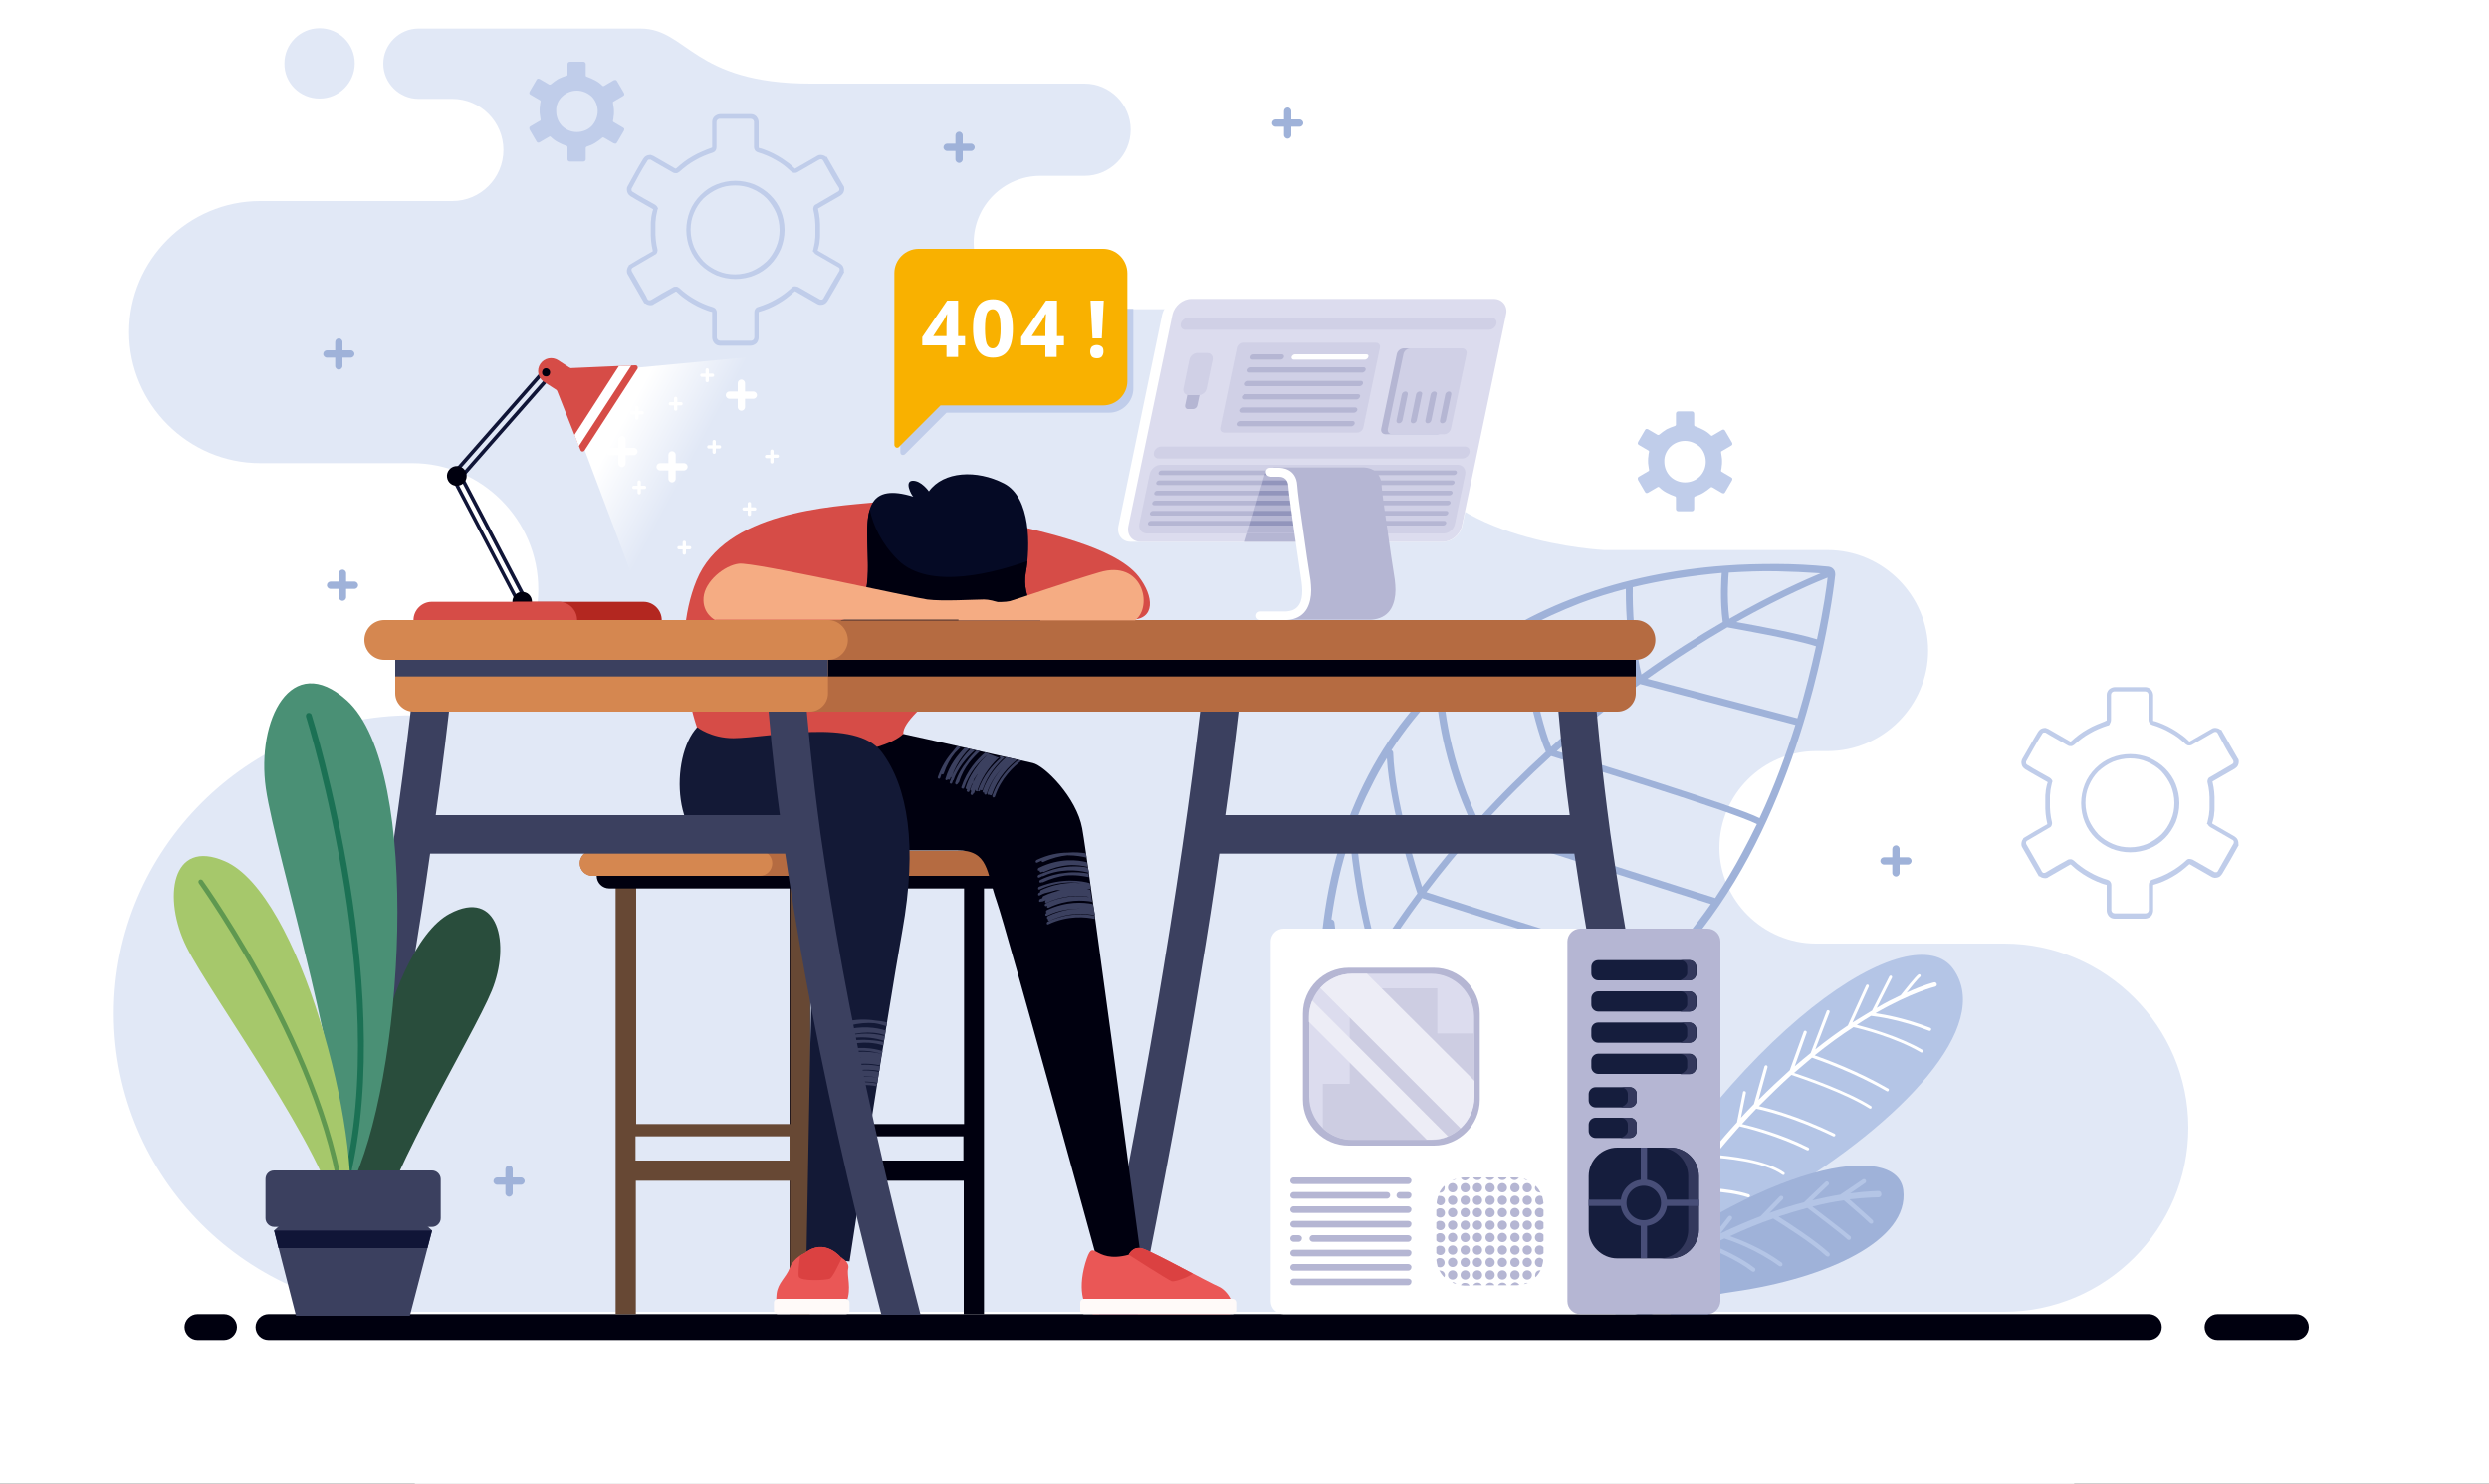 <?xml version="1.0" encoding="utf-8"?>
<!-- Generator: Adobe Illustrator 25.0.0, SVG Export Plug-In . SVG Version: 6.00 Build 0)  -->
<svg version="1.1" xmlns="http://www.w3.org/2000/svg" xmlns:xlink="http://www.w3.org/1999/xlink" x="0px" y="0px"
	 viewBox="0 0 750 447.2" style="enable-background:new 0 0 750 447.2;" xml:space="preserve">
<rect x="0" y="0" width="750" height="447.2" fill="#333333" stroke="none"/>
<style type="text/css">
	.st0{fill-rule:evenodd;clip-rule:evenodd;fill:#FFFFFF;}
	.st1{fill-rule:evenodd;clip-rule:evenodd;fill:#E1E8F6;}
	.st2{fill-rule:evenodd;clip-rule:evenodd;fill:#B4C5E6;}
	.st3{fill-rule:evenodd;clip-rule:evenodd;fill:#9FB2D9;}
	.st4{fill-rule:evenodd;clip-rule:evenodd;fill:#00000F;}
	.st5{fill-rule:evenodd;clip-rule:evenodd;fill:url(#SVGID_1_);}
	.st6{fill-rule:evenodd;clip-rule:evenodd;fill:#101537;}
	.st7{fill-rule:evenodd;clip-rule:evenodd;fill:#B32720;}
	.st8{fill-rule:evenodd;clip-rule:evenodd;fill:#D64C47;}
	.st9{fill-rule:evenodd;clip-rule:evenodd;fill:#3B405F;}
	.st10{fill-rule:evenodd;clip-rule:evenodd;fill:#674834;}
	.st11{fill-rule:evenodd;clip-rule:evenodd;fill:#B56B41;}
	.st12{fill-rule:evenodd;clip-rule:evenodd;fill:#D58750;}
	.st13{fill-rule:evenodd;clip-rule:evenodd;fill:#EA5756;}
	.st14{fill-rule:evenodd;clip-rule:evenodd;fill:#DB4141;}
	.st15{fill-rule:evenodd;clip-rule:evenodd;fill:#FFFAF9;}
	.st16{fill-rule:evenodd;clip-rule:evenodd;fill:#131936;}
	.st17{fill-rule:evenodd;clip-rule:evenodd;fill:#050A25;}
	.st18{fill-rule:evenodd;clip-rule:evenodd;fill:#F5AC83;}
	.st19{fill-rule:evenodd;clip-rule:evenodd;fill:#F2D8CD;}
	.st20{fill-rule:evenodd;clip-rule:evenodd;fill:#DCDCEE;}
	.st21{fill-rule:evenodd;clip-rule:evenodd;fill:#B5B6D3;}
	.st22{fill-rule:evenodd;clip-rule:evenodd;fill:#D0D0E6;}
	.st23{fill-rule:evenodd;clip-rule:evenodd;fill:#9295BC;}
	.st24{fill-rule:evenodd;clip-rule:evenodd;fill:#C0CDEA;}
	.st25{fill-rule:evenodd;clip-rule:evenodd;fill:#F9B100;}
	.st26{fill:#FFFFFF;}
	.st27{fill-rule:evenodd;clip-rule:evenodd;fill:#294D3C;}
	.st28{fill-rule:evenodd;clip-rule:evenodd;fill:#4A9075;}
	.st29{fill-rule:evenodd;clip-rule:evenodd;fill:#1B7154;}
	.st30{fill-rule:evenodd;clip-rule:evenodd;fill:#A6C86B;}
	.st31{fill-rule:evenodd;clip-rule:evenodd;fill:#5F9850;}
	.st32{fill-rule:evenodd;clip-rule:evenodd;fill:#151D3D;}
	.st33{fill-rule:evenodd;clip-rule:evenodd;fill:#33385C;}
	.st34{fill-rule:evenodd;clip-rule:evenodd;fill:#484E78;}
	.st35{fill-rule:evenodd;clip-rule:evenodd;fill:#CDCDE2;}
	.st36{fill-rule:evenodd;clip-rule:evenodd;fill:#EDEDF6;}
</style>
<g id="BACKGROUND">
	<rect x="125" y="-52.8" class="st0" width="500" height="500"/>
	<rect y="-52.8" class="st0" width="750" height="500"/>
</g>
<g id="OBJECTS">
	<g>
		<path class="st1" d="M547.2,284.4h55.3h1.4c30.5,0,55.5,25,55.5,55.5l0,0c0,30.5-25,55.5-55.5,55.5H441.8h-27.9H124.2
			c-49.4,0-89.9-40.5-89.9-89.9l0,0c0-49.4,40.5-89.9,89.9-89.9h0c20.9,0,38-17.1,38-38l0,0c0-20.9-17.1-38-38-38H78.4
			c-21.7,0-39.5-17.8-39.5-39.5l0,0c0-21.7,17.8-39.5,39.5-39.5h57.9c8.5,0,15.4-6.9,15.4-15.4l0,0c0-8.5-6.9-15.4-15.4-15.4h-10.2
			c-5.8,0-10.6-4.8-10.6-10.6l0,0c0-5.8,4.8-10.6,10.6-10.6h38.2c0,0,14.6,0,28.7,0c14.1,0,15.7,16.6,51.3,16.6c55,0,27.5,0,82.5,0
			c7.6,0,13.9,6.2,13.9,13.9v0c0,7.6-6.2,13.9-13.9,13.9h-13.3c-11,0-20.1,9-20.1,20.1v0c0,11,9,20.1,20.1,20.1h40
			c54.1,0,61.7,14.1,71.2,42.2c9.5,28.1,58.7,30.4,58.7,30.4h67.3c16.6,0,30.3,13.6,30.3,30.3l0,0c0,16.6-13.6,30.3-30.3,30.3h-3.5
			c-16,0-29.1,13.1-29.1,29.1l0,0C518.1,271.3,531.2,284.4,547.2,284.4L547.2,284.4z M96.3,29.7c5.9,0,10.6-4.8,10.6-10.6
			c0-5.9-4.8-10.6-10.6-10.6c-5.9,0-10.6,4.8-10.6,10.6C85.6,25,90.4,29.7,96.3,29.7z"/>
		<g>
			<path class="st2" d="M495.9,396c5.8-8.3,17.8-22.2,40.8-36c36.4-21.8,64-50.8,51.9-67.9c-11.9-16.8-65.3,15.6-109.6,96.8
				C485.5,392.3,491.1,394.6,495.9,396z"/>
			<path class="st0" d="M488.8,388.6c1-0.1,3.7,0,7.2,1c0.2,0.1,0.5-0.1,0.6-0.3c0.1-0.2-0.1-0.5-0.3-0.6c-3.1-0.9-5.6-1-6.9-1
				c0.8-1.3,1.6-2.7,2.4-4c1.6,0,6.8-0.1,8.7,0c0.3,0,0.5-0.2,0.5-0.4c0-0.3-0.2-0.5-0.4-0.5c-1.8-0.1-6.2,0-8.2,0
				c1.5-2.4,3-4.8,4.4-7.1c1.6,0,6.4,0.2,11.7,0.9c0.3,0,0.5-0.1,0.5-0.4c0-0.3-0.1-0.5-0.4-0.5c-4.8-0.7-9.3-0.8-11.3-0.9
				c1.5-2.3,3-4.5,4.5-6.7c2.1,0,9.1,0.2,16.7,1.3c0.3,0,0.5-0.1,0.5-0.4c0-0.3-0.1-0.5-0.4-0.5c-7.1-1-13.6-1.2-16.2-1.3
				c2-2.8,3.9-5.6,5.9-8.2c2.2-0.1,11.5-0.3,18.4,1.9c0.2,0.1,0.5-0.1,0.6-0.3c0.1-0.2-0.1-0.5-0.3-0.6c-6.5-2.1-14.9-2.1-18-2
				c2.4-3.2,4.8-6.2,7.1-9.1c3,0.2,15.3,1.1,21,5.2c0.2,0.1,0.5,0.1,0.6-0.1c0.1-0.2,0.1-0.5-0.1-0.6c-5.6-3.9-16.9-5-20.8-5.3
				c2.5-3,5-5.9,7.4-8.6c2.2,0.5,11.5,2.8,20.3,7.2c0.2,0.1,0.5,0,0.6-0.2c0.1-0.2,0-0.5-0.2-0.6c-8.3-4.2-17-6.4-20-7.1
				c1.4-1.6,2.9-3.1,4.3-4.6c2.1,0.4,11.2,2.5,23.2,8.3c0.2,0.1,0.5,0,0.6-0.2c0.1-0.2,0-0.5-0.2-0.6c-11.2-5.4-19.9-7.6-22.8-8.3
				c3.4-3.4,6.7-6.6,9.8-9.4c2.7,0.9,16.3,5.5,23.5,10.1c0.2,0.1,0.5,0.1,0.6-0.1c0.1-0.2,0.1-0.5-0.1-0.6
				c-6.9-4.4-19.5-8.8-23.2-10c1.9-1.6,3.7-3.2,5.4-4.6c2.3,0.8,12.9,4.5,22.5,10.1c0.2,0.1,0.5,0.1,0.6-0.2
				c0.1-0.2,0.1-0.5-0.2-0.6c-9.1-5.3-19-8.9-22.1-10c4.1-3.3,8.1-6.2,11.7-8.5c2.3,0.5,12.6,3.1,20.3,7.6c0.2,0.1,0.5,0.1,0.6-0.2
				c0.1-0.2,0.1-0.5-0.2-0.6c-7.1-4.1-16.3-6.6-19.7-7.5c1.5-1,2.9-1.9,4.3-2.7c1.8,0.2,8.7,1.1,17.5,4.5c0.2,0.1,0.5,0,0.6-0.3
				c0.1-0.2,0-0.5-0.3-0.6c-7.5-2.9-13.7-4-16.5-4.4c11.1-6.4,18-8,18-8c0.4-0.1,0.6-0.5,0.5-0.8c-0.1-0.4-0.5-0.6-0.8-0.5
				c0,0-3.1,0.7-8.3,3.1c1.4-1.8,3.5-4.3,4-4.7c0.2-0.1,0.3-0.4,0.2-0.6c-0.1-0.2-0.4-0.3-0.6-0.2c-0.8,0.5-4.2,4.8-5.4,6.3
				c-2.1,1-4.6,2.2-7.2,3.8l4.6-9.1c0.1-0.2,0-0.5-0.2-0.6c-0.2-0.1-0.5,0-0.6,0.2l-5.2,10.3c-1.8,1.1-3.8,2.3-5.9,3.6l4.9-10.8
				c0.1-0.2,0-0.5-0.2-0.6c-0.2-0.1-0.5,0-0.6,0.2l-5.5,12.1c-3.1,2.1-6.3,4.4-9.8,7.2l4.3-11.2c0.1-0.2,0-0.5-0.3-0.6
				c-0.2-0.1-0.5,0-0.6,0.3l-4.8,12.6c-1.6,1.3-3.2,2.6-4.8,4l3.6-10.1c0.1-0.2,0-0.5-0.3-0.6c-0.2-0.1-0.5,0-0.6,0.3l-4.2,11.6
				c-3,2.7-6.2,5.7-9.4,8.9l2.7-9.8c0.1-0.2-0.1-0.5-0.3-0.6c-0.2-0.1-0.5,0.1-0.6,0.3l-3.2,11.4c-1.3,1.3-2.6,2.7-3.9,4.1l1.5-7.5
				c0-0.2-0.1-0.5-0.4-0.5c-0.3-0.1-0.5,0.1-0.5,0.4l-1.8,9c-2.4,2.6-4.8,5.4-7.3,8.4l1.4-8.4c0-0.3-0.1-0.5-0.4-0.5
				c-0.3,0-0.5,0.1-0.5,0.4l-1.7,9.9c-2.2,2.6-4.3,5.4-6.5,8.3l0.9-7.4c0-0.3-0.1-0.5-0.4-0.5c-0.3,0-0.5,0.1-0.5,0.4l-1.1,9
				c-1.9,2.6-3.8,5.2-5.8,8l0-6.7c0-0.3-0.2-0.5-0.5-0.5c-0.3,0-0.5,0.2-0.5,0.5l-0.1,8.1c-1.4,2-2.8,4.1-4.2,6.3l-0.7-5.7
				c0-0.3-0.3-0.4-0.5-0.4c-0.3,0-0.4,0.3-0.4,0.5l0.9,6.8c-1.3,2-2.6,4-3.9,6.1l-0.7-3.7c0-0.3-0.3-0.4-0.5-0.4
				c-0.3,0-0.4,0.3-0.4,0.5l0.9,4.7c-1,1.6-1.9,3.2-2.9,4.8l-1.5-3c-0.1-0.2-0.4-0.3-0.6-0.2c-0.2,0.1-0.3,0.4-0.2,0.6l1.8,3.6
				c-0.8,1.3-1.6,2.7-2.4,4.1c0.4,0.2,0.9,0.4,1.3,0.6C487.3,391.2,488,389.9,488.8,388.6z"/>
		</g>
		<g>
			<path class="st3" d="M489.3,400.7c6.2-3.9,17-9.1,33.4-11.4c27.8-4,52.7-15.4,50.8-30.6c-1.8-14.7-41.3-9-90.4,30.8L489.3,400.7
				L489.3,400.7z"/>
			<path class="st2" d="M566,360.9c0.5,0,1-0.4,0.9-1c0-0.5-0.4-1-1-0.9c0,0-3.1,0-8.4,0.7l4.5-3.1c0.3-0.2,0.4-0.6,0.2-0.9
				c-0.2-0.3-0.6-0.4-0.9-0.2l-6.8,4.6c-2.5,0.4-5.3,1-8.4,1.7l4.8-4.6c0.3-0.2,0.3-0.6,0-0.9c-0.2-0.3-0.6-0.3-0.9,0l-6.4,6.1
				c-3.2,0.8-6.7,1.9-10.4,3.2l4-4.1c0.2-0.3,0.2-0.7,0-0.9c-0.3-0.2-0.7-0.2-0.9,0l-5.8,6c-3.9,1.5-7.9,3.2-12.1,5.2l3.4-4.3
				c0.2-0.3,0.2-0.7-0.1-0.9c-0.3-0.2-0.7-0.2-0.9,0.1l-5,6.4c-3.9,2-8,4.3-12.1,7l1.4-3c0.1-0.3,0-0.7-0.3-0.8
				c-0.3-0.1-0.7,0-0.8,0.3l-2.3,4.8c-3.1,2.1-6.3,4.3-9.4,6.8l1.3-3c0.1-0.3,0-0.7-0.3-0.8c-0.3-0.1-0.7,0-0.8,0.3l-2.2,5.2
				c-1.5,1.2-3.1,2.6-4.6,3.9l0.9,1.7c1.5-1.4,3.1-2.7,4.6-3.9c1.6,0.1,5.3,0.4,6.9,1.3c0.3,0.2,0.7,0,0.9-0.3
				c0.2-0.3,0-0.7-0.3-0.9c-1.4-0.7-4.2-1.1-6.1-1.3c1.2-1,2.4-1.9,3.6-2.8c1.5,0.3,5.3,1,7.9,2.4c0.3,0.2,0.7,0.1,0.9-0.2
				c0.2-0.3,0.1-0.7-0.2-0.9c-2.2-1.2-5.2-2-7.1-2.4c2.5-1.8,5-3.5,7.5-5.1c2.1,0.9,8.8,3.7,11.5,5.9c0.3,0.2,0.7,0.2,0.9-0.1
				c0.2-0.3,0.2-0.7-0.1-0.9c-2.5-2-8.2-4.6-11-5.7c2.6-1.7,5.3-3.2,7.8-4.6c2.1,0.8,9,3.6,13.6,7.2c0.3,0.2,0.7,0.2,0.9-0.1
				c0.2-0.3,0.2-0.7-0.1-0.9c-4.1-3.2-10-5.8-12.9-7c1.3-0.7,2.5-1.3,3.8-1.9c2.2,0.7,9.6,3.3,16.5,8.3c0.3,0.2,0.7,0.1,0.9-0.1
				c0.2-0.3,0.1-0.7-0.1-0.9c-6-4.4-12.5-6.9-15.6-8c4.5-2.1,8.9-3.9,13-5.3c2.4,1.5,11.8,7.4,16,11.3c0.3,0.2,0.7,0.2,0.9,0
				c0.2-0.3,0.2-0.7,0-0.9c-3.8-3.6-12-8.9-15.3-11c3.1-1,6-1.9,8.7-2.6c2.2,1.7,10.3,7.8,12.1,9.5c0.3,0.2,0.7,0.2,0.9-0.1
				c0.2-0.3,0.2-0.7-0.1-0.9c-1.7-1.5-8.5-6.7-11.4-8.9c3.5-0.9,6.7-1.5,9.5-1.9c2,1.7,6.7,5.8,7.8,6.9c0.2,0.2,0.7,0.2,0.9,0
				c0.2-0.2,0.2-0.7,0-0.9c-1-1-4.8-4.3-7-6.3C562.6,360.9,566,360.9,566,360.9z"/>
		</g>
		<path class="st3" d="M398,315.9c-0.4-5.5-0.6-10.9-0.6-16.2c0-5.3,0.3-10.4,0.7-15.4c1.6-18.4,6.1-34.3,12.8-47.9
			c7.2-14.7,17-26.7,28.6-36.2c10.7-8.8,22.9-15.6,36-20.4c14-5.2,29.1-8.2,44.3-9.3c5.1-0.4,10.3-0.5,15.5-0.5
			c5.3,0,10.5,0.3,15.7,0.8v0c0.6,0.1,1.1,0.3,1.5,0.8c0.4,0.4,0.5,1,0.5,1.6l0,0.1c-0.2,2-4.9,45.6-26.1,85
			c-21.5,39.8-59.8,75.4-127.3,59.7c-0.5-0.1-0.9-0.4-1.2-0.7C398.2,316.8,398,316.3,398,315.9L398,315.9L398,315.9z M550.7,174.1
			c-2.5,1-12.9,5.2-27.5,13.4c5.7,1,18.6,3.4,24.3,5.2C549.5,183.5,550.4,176.8,550.7,174.1L550.7,174.1z M547.2,194.8L547.2,194.8
			c-6.7-2.2-24.1-5.2-26.7-5.7c-7.2,4.2-15.4,9.3-24.1,15.5l45.2,11.9C544,208.6,545.8,201.2,547.2,194.8L547.2,194.8z M541,218.5
			l-46.8-12.3c-8.1,5.8-16.5,12.5-25.1,20.2c9.3,2.8,53.6,16.4,61.1,20.2C534.7,237,538.2,227.4,541,218.5L541,218.5z M529.4,248.4
			c-7.6-3.9-56.5-18.8-62-20.5c-6.8,6.2-13.7,13-20.5,20.5l69.7,22.2c0.1,0,0.2,0.1,0.2,0.1c3-4.5,5.7-9,8.2-13.7
			C526.5,254.2,528,251.3,529.4,248.4L529.4,248.4z M515.5,272.5l-70.2-22.4c-5.3,5.9-10.4,12.1-15.5,18.8
			c11.3,3.8,69.5,21.9,69.7,22c0.2,0.1,0.3,0.1,0.4,0.2C505.8,285.4,510.9,279.1,515.5,272.5L515.5,272.5z M498.3,292.7
			c-6.2-1.9-60.6-18.9-69.8-22c-4.3,5.8-8.5,11.9-12.5,18.3c13.7,6.8,59.9,18.8,60,18.8c0.3,0.1,0.5,0.2,0.6,0.5
			C484.8,304,491.9,298.7,498.3,292.7L498.3,292.7z M474.4,309.5c-7.4-1.9-46.9-12.5-59.4-18.7c-2.6,4.2-5,8.5-7.4,12.9
			c5.3,2.1,28.9,11.1,44.2,12.7c0.4,0,0.8,0.3,0.9,0.7C460.5,315.4,467.7,312.8,474.4,309.5L474.4,309.5z M448.1,318
			c-15.6-2.4-37-10.7-41.5-12.5c-1.8,3.4-3.6,6.9-5.3,10.4C418.8,319.8,434.4,320.2,448.1,318L448.1,318z M400.1,313.7
			c1.6-3.3,3.2-6.5,4.9-9.6c-2.1-5.8-3.7-16-4.4-21.7c-0.1,0.7-0.1,1.4-0.2,2.1c-0.4,4.9-0.7,9.9-0.7,15.2
			C399.6,304.2,399.8,308.8,400.1,313.7L400.1,313.7z M401.2,277.1c0.5,0.1,0.8,0.4,0.9,0.9c0,0,1.6,14.9,4.3,23.6
			c2.3-4.2,4.7-8.4,7.2-12.3c-0.8-2.8-5.3-18.7-6.8-36.5C404.2,260.3,402.4,268.4,401.2,277.1L401.2,277.1z M407.9,249.3
			c0.4,0.1,0.7,0.5,0.7,0.9c1.1,16.2,4.9,31.2,6.4,36.7c3.9-6.2,7.9-12,12.1-17.6c-1.2-3.6-8.2-24.9-9.2-40.8
			c-1.8,2.9-3.4,5.8-4.9,8.9C411,241.2,409.4,245.1,407.9,249.3L407.9,249.3z M419.3,226.1c0.3,0.2,0.5,0.5,0.5,0.8
			c0.5,14.4,6.7,34.2,8.7,40.4c5-6.6,10.1-12.7,15.2-18.5c-9.3-19.6-10.6-35.6-10.9-39.6C427.9,214.2,423.4,219.8,419.3,226.1
			L419.3,226.1z M434.7,207.5c0.2,0.2,0.3,0.4,0.3,0.7c0,0,0.2,17,10.3,38.9c6.8-7.5,13.7-14.3,20.5-20.5
			c-4.2-9.4-8.2-32.6-8.7-35.8c-5.7,3.3-11.1,7-16.2,11.2C438.8,203.7,436.7,205.5,434.7,207.5L434.7,207.5z M459,189.7
			c0.1,0.1,0.1,0.2,0.1,0.3c0,0.1,4.1,24.9,8.3,35.1c8.7-7.8,17.2-14.6,25.4-20.5c-3-12-2.9-25-2.9-27.1c-4.6,1.2-9.2,2.6-13.7,4.3
			C470.3,184.1,464.5,186.7,459,189.7L459,189.7z M492,177c0,0.1,0,0.2,0,0.3c0,0-0.4,13.5,2.6,26c8.8-6.3,17.1-11.5,24.5-15.8
			c-0.9-6.7-0.4-13.6-0.3-14.8C509.8,173.5,500.7,174.9,492,177L492,177z M520.9,172.6c0,0.1,0,0.1,0,0.2c0,0-0.7,6.9,0.2,13.7
			c13.4-7.7,23.5-12,27.5-13.7c-4.4-0.3-8.8-0.5-13.3-0.6C530.6,172.1,525.8,172.3,520.9,172.6z"/>
		<path class="st4" d="M647.5,403.9H80.9c-2.2,0-3.9-1.8-3.9-3.9v0c0-2.1,1.8-3.9,3.9-3.9h566.6c2.2,0,3.9,1.8,3.9,3.9v0
			C651.4,402.1,649.7,403.9,647.5,403.9z"/>
		<path class="st4" d="M67.5,403.9h-8c-2.1,0-3.9-1.8-3.9-3.9v0c0-2.1,1.8-3.9,3.9-3.9h8c2.1,0,3.9,1.8,3.9,3.9v0
			C71.4,402.1,69.6,403.9,67.5,403.9z"/>
		<path class="st4" d="M691.8,403.9h-23.6c-2.2,0-3.9-1.8-3.9-3.9v0c0-2.1,1.8-3.9,3.9-3.9h23.6c2.2,0,3.9,1.8,3.9,3.9v0
			C695.7,402.1,694,403.9,691.8,403.9z"/>
		<g>
			<linearGradient id="SVGID_1_" gradientUnits="userSpaceOnUse" x1="207.894" y1="139.895" x2="186.779" y2="128.428">
				<stop  offset="0" style="stop-color:#E1E8F6"/>
				<stop  offset="1" style="stop-color:#FFFFFF"/>
			</linearGradient>
			<polygon class="st5" points="176.2,135.7 191.6,176.6 226.3,152.9 236,115.5 231.3,107.1 192.2,110.8 179.8,120.7 			"/>
			<path class="st0" d="M184.1,128.7c2.8,0,5.2-2.3,5.2-5.2c0-2.8-2.3-5.2-5.2-5.2c-2.8,0-5.2,2.3-5.2,5.2
				C178.9,126.4,181.3,128.7,184.1,128.7z"/>
			<g>
				<path class="st6" d="M135.6,143.2l29.6-33.7c0.2-0.2,0.5-0.2,0.8-0.1l1.8,1.5c0.2,0.2,0.2,0.5,0.1,0.8l-29.6,33.7
					c-0.2,0.2-0.5,0.2-0.8,0.1l-1.8-1.5C135.4,143.8,135.4,143.5,135.6,143.2L135.6,143.2z M165.7,110.6l-28.9,32.9l1,0.8l28.9-32.9
					L165.7,110.6z"/>
				<path class="st4" d="M165.3,108.6c1.6-0.2,3.1,0.9,3.3,2.6c0.2,1.6-0.9,3.1-2.6,3.3c-1.6,0.2-3.1-0.9-3.3-2.6
					C162.5,110.3,163.7,108.8,165.3,108.6z"/>
				<path class="st6" d="M135.6,143.4l20.8,39.7c0.1,0.3,0.5,0.4,0.7,0.2l2.1-1.1c0.3-0.1,0.4-0.5,0.2-0.7l-20.8-39.7
					c-0.1-0.3-0.5-0.4-0.7-0.2l-2.1,1.1C135.6,142.8,135.5,143.1,135.6,143.4L135.6,143.4z M157.1,182.2l-20.3-38.8l1.1-0.6
					l20.3,38.8L157.1,182.2z"/>
				<path class="st4" d="M156.3,184.1c1.5,0.6,3.3-0.2,3.8-1.7c0.6-1.5-0.2-3.3-1.7-3.8c-1.5-0.6-3.3,0.2-3.8,1.7
					C154,181.8,154.8,183.5,156.3,184.1z"/>
				<path class="st4" d="M137.3,140.5c1.6-0.2,3.1,0.9,3.3,2.6c0.2,1.6-0.9,3.1-2.6,3.3c-1.6,0.2-3.1-0.9-3.3-2.6
					C134.5,142.2,135.7,140.7,137.3,140.5z"/>
			</g>
			<path class="st7" d="M155.6,192.4h38.3c3,0,5.5-2.5,5.5-5.5l0,0c0-3-2.5-5.5-5.5-5.5h-38.3c-3,0-5.5,2.5-5.5,5.5l0,0
				C150,189.9,152.5,192.4,155.6,192.4z"/>
			<path class="st8" d="M130.1,192.4h38.3c3.1,0,5.5-2.5,5.5-5.5l0,0c0-3-2.5-5.5-5.5-5.5h-38.3c-3,0-5.5,2.5-5.5,5.5l0,0
				C124.6,189.9,127.1,192.4,130.1,192.4z"/>
			<g>
				<path class="st8" d="M192,111.3l-15.8,24.4c-0.2,0.3-0.4,0.4-0.7,0.4c-0.3,0-0.5-0.2-0.6-0.5l-9.2-23.3
					c-0.1-0.2-0.1-0.5,0.1-0.7c0.1-0.2,0.4-0.3,0.6-0.4l25-1.1c0.3,0,0.6,0.1,0.7,0.4C192.2,110.8,192.2,111.1,192,111.3z"/>
				<polygon class="st0" points="174.4,134.5 173.1,131.1 186.5,110.3 190.2,110.2 				"/>
				<path class="st8" d="M168.2,108.6l6.5,4.2c1.8,1.2,2.3,3.6,1.1,5.4l0,0c-1.2,1.8-3.6,2.3-5.4,1.1l-6.5-4.2
					c-1.8-1.2-2.3-3.6-1.1-5.4l0,0C164,107.9,166.4,107.4,168.2,108.6z"/>
				<path class="st4" d="M165.2,111.2c0.6,0.4,0.7,1.1,0.4,1.7c-0.4,0.6-1.1,0.7-1.7,0.4c-0.6-0.4-0.7-1.1-0.4-1.7
					C163.8,111,164.6,110.8,165.2,111.2z"/>
			</g>
			<path class="st0" d="M203.6,137.1c0-0.6-0.5-1.1-1.1-1.1c-0.6,0-1.1,0.5-1.1,1.1v2.5h-2.5c-0.6,0-1.1,0.5-1.1,1.1
				c0,0.6,0.5,1.1,1.1,1.1h2.5v2.5c0,0.6,0.5,1.1,1.1,1.1c0.6,0,1.1-0.5,1.1-1.1v-2.5h2.5c0.6,0,1.1-0.5,1.1-1.1
				c0-0.6-0.5-1.1-1.1-1.1h-2.5V137.1z"/>
			<path class="st0" d="M188.5,132.5c0-0.6-0.5-1.1-1.1-1.1c-0.6,0-1.1,0.5-1.1,1.1v2.5h-2.5c-0.6,0-1.1,0.5-1.1,1.1
				c0,0.6,0.5,1.1,1.1,1.1h2.5v2.5c0,0.6,0.5,1.1,1.1,1.1c0.6,0,1.1-0.5,1.1-1.1v-2.5h2.5c0.6,0,1.1-0.5,1.1-1.1
				c0-0.6-0.5-1.1-1.1-1.1h-2.5V132.5z"/>
			<path class="st0" d="M224.5,115.5c0-0.6-0.5-1.1-1.1-1.1c-0.6,0-1.1,0.5-1.1,1.1v2.5h-2.5c-0.6,0-1.1,0.5-1.1,1.1
				c0,0.6,0.5,1.1,1.1,1.1h2.5v2.5c0,0.6,0.5,1.1,1.1,1.1c0.6,0,1.1-0.5,1.1-1.1v-2.5h2.5c0.6,0,1.1-0.5,1.1-1.1
				c0-0.6-0.5-1.1-1.1-1.1h-2.5V115.5z"/>
			<path class="st0" d="M204.1,120.1c0-0.3-0.2-0.5-0.5-0.5c-0.3,0-0.5,0.2-0.5,0.5v1.1H202c-0.3,0-0.5,0.2-0.5,0.5
				c0,0.3,0.2,0.5,0.5,0.5h1.1v1.1c0,0.3,0.2,0.5,0.5,0.5c0.3,0,0.5-0.2,0.5-0.5v-1.1h1.1c0.3,0,0.5-0.2,0.5-0.5
				c0-0.3-0.2-0.5-0.5-0.5h-1.1V120.1z"/>
			<path class="st0" d="M193.1,145.3c0-0.3-0.2-0.5-0.5-0.5c-0.3,0-0.5,0.2-0.5,0.5v1.1h-1.1c-0.3,0-0.5,0.2-0.5,0.5
				c0,0.3,0.2,0.5,0.5,0.5h1.1v1.1c0,0.3,0.2,0.5,0.5,0.5c0.3,0,0.5-0.2,0.5-0.5v-1.1h1.1c0.3,0,0.5-0.2,0.5-0.5
				c0-0.3-0.2-0.5-0.5-0.5h-1.1V145.3z"/>
			<path class="st0" d="M215.7,133.1c0-0.3-0.2-0.5-0.5-0.5c-0.3,0-0.5,0.2-0.5,0.5v1.1h-1.1c-0.3,0-0.5,0.2-0.5,0.5
				c0,0.3,0.2,0.5,0.5,0.5h1.1v1.1c0,0.3,0.2,0.5,0.5,0.5c0.3,0,0.5-0.2,0.5-0.5v-1.1h1.1c0.3,0,0.5-0.2,0.5-0.5
				c0-0.3-0.2-0.5-0.5-0.5h-1.1V133.1z"/>
			<path class="st0" d="M192.4,122.8c0-0.3-0.2-0.5-0.5-0.5c-0.3,0-0.5,0.2-0.5,0.5v1.1h-1.1c-0.3,0-0.5,0.2-0.5,0.5
				c0,0.3,0.2,0.5,0.5,0.5h1.1v1.1c0,0.3,0.2,0.5,0.5,0.5c0.3,0,0.5-0.2,0.5-0.5v-1.1h1.1c0.3,0,0.5-0.2,0.5-0.5
				c0-0.3-0.2-0.5-0.5-0.5h-1.1V122.8z"/>
			<path class="st0" d="M213.6,111.5c0-0.3-0.2-0.5-0.5-0.5c-0.3,0-0.5,0.2-0.5,0.5v1.1h-1.1c-0.3,0-0.5,0.2-0.5,0.5
				c0,0.3,0.2,0.5,0.5,0.5h1.1v1.1c0,0.3,0.2,0.5,0.5,0.5c0.3,0,0.5-0.2,0.5-0.5v-1.1h1.1c0.3,0,0.5-0.2,0.5-0.5
				c0-0.3-0.2-0.5-0.5-0.5h-1.1V111.5z"/>
			<path class="st0" d="M233.1,136c0-0.3-0.2-0.5-0.5-0.5c-0.3,0-0.5,0.2-0.5,0.5v1.1h-1.1c-0.3,0-0.5,0.2-0.5,0.5
				c0,0.3,0.2,0.5,0.5,0.5h1.1v1.1c0,0.3,0.2,0.5,0.5,0.5c0.3,0,0.5-0.2,0.5-0.5V138h1.1c0.3,0,0.5-0.2,0.5-0.5
				c0-0.3-0.2-0.5-0.5-0.5h-1.1V136z"/>
			<path class="st0" d="M206.7,163.5c0-0.3-0.2-0.5-0.5-0.5c-0.3,0-0.5,0.2-0.5,0.5v1.1h-1.1c-0.3,0-0.5,0.2-0.5,0.5
				c0,0.3,0.2,0.5,0.5,0.5h1.1v1.1c0,0.3,0.2,0.5,0.5,0.5c0.3,0,0.5-0.2,0.5-0.5v-1.1h1.1c0.3,0,0.5-0.2,0.5-0.5
				c0-0.3-0.2-0.5-0.5-0.5h-1.1V163.5z"/>
			<path class="st0" d="M226.3,151.8c0-0.3-0.2-0.5-0.5-0.5c-0.3,0-0.5,0.2-0.5,0.5v1.1h-1.1c-0.3,0-0.5,0.2-0.5,0.5
				c0,0.3,0.2,0.5,0.5,0.5h1.1v1.1c0,0.3,0.2,0.5,0.5,0.5c0.3,0,0.5-0.2,0.5-0.5v-1.1h1.1c0.3,0,0.5-0.2,0.5-0.5
				c0-0.3-0.2-0.5-0.5-0.5h-1.1V151.8z"/>
		</g>
		<g>
			<path class="st9" d="M480.3,204.4c-0.2-3.2-2.9-5.5-6.1-5.3c-3.2,0.2-5.5,2.9-5.3,6.1c0.8,12.1,2.1,25.5,4.1,40.5H369.2
				c2.1-14.8,3.7-28.2,5-40.2c0.3-3.1-1.9-6-5.1-6.3c-3.1-0.3-6,1.9-6.3,5.1c-2.6,23.8-6.5,52.8-12.3,88c-4.9,30-11.3,64.4-19.3,104
				h11.6c7.9-38.8,14.1-72.7,18.9-102.1c2.2-13.1,4.1-25.4,5.7-36.9h107c1.7,11.5,3.7,23.8,6.1,37c5.4,29.5,12.8,63.3,22.9,102h11.8
				C505,356.5,497.4,322,491.9,292c-2.7-14.8-4.9-28.4-6.7-41c0-0.3-0.1-0.6-0.1-0.8C482.8,233.1,481.3,217.9,480.3,204.4z"/>
			<g>
				<path class="st4" d="M243.9,260.2c0-1.7-1.4-3-3-3c-1.7,0-3,1.4-3,3v92.7v43.2h6.1v-40.2h46.4v40.2h6.1v-43.2v-92.7
					c0-1.7-1.4-3-3-3c-1.7,0-3,1.4-3,3v78.6h-46.4V260.2L243.9,260.2z M290.3,349.8h-46.4v-7.3h46.4V349.8z"/>
				<path class="st10" d="M191.5,260.2c0-1.7-1.4-3-3-3c-1.7,0-3,1.4-3,3v92.7v43.2h6.1v-40.2h46.4v40.2h6.1v-43.2v-92.7
					c0-1.7-1.4-3-3-3c-1.7,0-3,1.4-3,3v78.6h-46.4V260.2L191.5,260.2z M237.9,349.8h-46.4v-7.3h46.4V349.8z"/>
				<path class="st4" d="M302,260.2H183.6c-2.1,0-3.8,1.7-3.8,3.8l0,0c0,2.1,1.7,3.8,3.8,3.8H302c2.1,0,3.8-1.7,3.8-3.8l0,0
					C305.8,261.9,304.1,260.2,302,260.2z"/>
				<path class="st11" d="M306.4,256.4H178.5c-2.1,0-3.8,1.7-3.8,3.8l0,0c0,2.1,1.7,3.8,3.8,3.8h127.8c2.1,0,3.8-1.7,3.8-3.8l0,0
					C310.2,258.1,308.4,256.4,306.4,256.4z"/>
				<path class="st12" d="M228.9,256.4h-50.4c-2.1,0-3.8,1.7-3.8,3.8l0,0c0,2.1,1.7,3.8,3.8,3.8h50.4c2.1,0,3.8-1.7,3.8-3.8l0,0
					C232.7,258.1,231,256.4,228.9,256.4z"/>
			</g>
			<path class="st8" d="M302.9,157.6c11,2.7,33.1,7.1,40.2,16.2c4.6,5.9,5.2,13-2.4,13c-7.6,0-38.7,0-38.7,0L302.9,157.6z"/>
			<path class="st8" d="M224.9,206.2l-14.9,13c0,0-8.6-23.6-0.1-44.3c8.5-20.7,40.6-22.2,53.9-23.5c13.3-1.3,30.2,35.5,30.2,35.5
				L224.9,206.2z"/>
			<path class="st4" d="M279.4,222.8c0,0,28.2,6.4,31.8,7.2c3.6,0.8,13.2,10.4,14.9,19.7c1.7,9.2,17.3,126.5,17.3,126.5
				s-4,7-4.6,7.1c-0.5,0.1-8.2-3.5-8.2-3.5s-27.2-99.4-30.3-108.2c-3.1-8.8-2.3-15.3-11.9-15.3s-28.9,0-28.9,0l-7.5-25.4l3-2.9
				c-3.3,0.2-5.8,0.2-6.3-0.1c-1.4-0.8-22.8-8.7-22.8-8.7s15.4-4.6,16.7-5.1c1.4-0.5,23.5-2.4,23.5-2.4s0.1,6.1,1.2,7.4
				c1.1,1.3,3.4,1.8,3.4,1.8h0L279.4,222.8z"/>
			<path class="st8" d="M211.8,193.1c-0.2,8-0.5,16.4-1.8,20.7c0.5,2.8,0,5.4,0,5.4l-0.2,0.6c0.2,0.6,0.3,1,0.3,1
				c3.5,2.7,7.3,2.8,11.6,4.4l0-0.6l-0.2-0.8l12.6,6.1c4.3-0.4,31.4-2.2,38.1-8.7c-0.6-6.4,26.5-24.3,33.9-26L211.8,193.1z"/>
			<path class="st13" d="M340.1,378.2c0,0,1.2-2.7,4.1-1.9c2.9,0.8,20.3,10.4,23,11.5c2.7,1.2,5.6,5.7,3.4,8.3h-41.3
				c-2.4-1.5-4.8-6.5-2.3-15.3C329.7,372,329,381.2,340.1,378.2z"/>
			<path class="st14" d="M340.1,378.2c0,0,1.2-2.7,4.1-1.9c1.8,0.5,9.2,4.4,15.2,7.6c-1.8,1.3-5.5,2.5-6.3,2.3
				C352.1,385.9,340.1,378.2,340.1,378.2z"/>
			<path class="st15" d="M326.7,396.1h44.6c0.7,0,1.2-0.5,1.2-1.2v-2.2c0-0.7-0.5-1.2-1.2-1.2h-44.6c-0.7,0-1.2,0.5-1.2,1.2v2.2
				C325.5,395.5,326.1,396.1,326.7,396.1z"/>
			<path class="st16" d="M218.6,256.3c-16.2,0-16.9-28.3-8.5-37.1c0,0,4.2,3.3,10.9,3.3c11-0.1,36.8-6.3,44.7,4.2
				c7.9,10.5,10.8,28.2,6.2,53.9c-4.6,25.7-15.9,99.6-15.9,99.6l-13-1.1c0,0,1.9-104.2,2.1-109.7c0.2-5.5-2.7-12.9-8.7-12.9
				C230.5,256.4,218.6,256.3,218.6,256.3z"/>
			<path class="st13" d="M253.4,379c0,0-4.9-6.1-10.9-1.3c0,0-3.3,1.3-4.5,4.4c-1.2,3.1-3.6,4.5-4,7.9c-0.4,3.4,0.5,6,4.9,6
				c4.3,0,3.9,0,7,0c3.1,0,7.7,0.5,9.2-3.6c1.6-4.1,0-7.9,0.5-10C256.1,380.3,253.4,379,253.4,379z"/>
			<path class="st14" d="M253.4,379c0,0-4.9-6.1-10.9-1.3c0,0-0.6,0.3-1.4,0.8c-0.4,2.7-0.6,5.5-0.4,6.3c0.5,1.5,8.3,1.1,9.4,0.6
				c0.8-0.4,2.7-4.4,3.6-6.3C253.4,379,253.4,379,253.4,379z"/>
			<path class="st15" d="M234.4,396.1h20.4c0.7,0,1.2-0.5,1.2-1.2v-2.2c0-0.7-0.5-1.2-1.2-1.2h-20.4c-0.7,0-1.2,0.5-1.2,1.2v2.2
				C233.2,395.5,233.7,396.1,234.4,396.1z"/>
			<path class="st9" d="M288.4,224.9c-0.4,0.5-0.8,1-1.2,1.5c-1.8,2-3.5,4.6-4.6,7.8c-0.1,0.2,0,0.4,0.2,0.5c0.2,0.1,0.4,0,0.5-0.2
				c0.1-0.4,0.3-0.8,0.4-1.2c0,0,0.1,0.1,0.2,0.1c0.2,0.1,0.4,0,0.5-0.3c0.8-2.4,2-4.5,3.4-6.2c0.6-0.6,1.2-1.2,1.7-1.7L288.4,224.9
				L288.4,224.9z M290.7,225.4l1.4,0.3c-0.7,0.6-1.4,1.4-2,2.2c-1.3,1.7-2.5,3.8-3.3,6.2c-0.1,0.2-0.2,0.3-0.4,0.3
				c0,0.1-0.1,0.3-0.1,0.4c-0.1,0.2-0.3,0.3-0.5,0.2c-0.1,0-0.2-0.1-0.2-0.2l0,0.1c-0.1,0.2-0.3,0.3-0.5,0.3
				c-0.2-0.1-0.3-0.3-0.2-0.5C286.1,230.6,288.6,227.5,290.7,225.4L290.7,225.4z M292.4,225.8l1.4,0.3c-1.9,1.6-4.3,4.2-5.9,7.6
				c-0.2,0.4-0.3,0.8-0.5,1.3c0,0.1-0.1,0.2-0.2,0.2c-0.1,0.2-0.2,0.5-0.3,0.8c-0.1,0.2-0.3,0.3-0.5,0.2c-0.2-0.1-0.3-0.3-0.2-0.5
				c0.3-0.8,0.6-1.6,0.9-2.3C288.6,230.2,290.6,227.6,292.4,225.8L292.4,225.8z M294.2,226.2l1.1,0.2c-1,0.9-2.2,2.1-3.3,3.5
				c-1.2,1.6-2.3,3.5-3,5.8c0,0.1-0.1,0.2-0.3,0.3c0,0.1,0,0.1-0.1,0.2c-0.1,0.2-0.3,0.3-0.5,0.3c-0.2-0.1-0.3-0.3-0.3-0.5
				c0.8-2.5,2.1-4.7,3.5-6.4C292.3,228.2,293.3,227.1,294.2,226.2L294.2,226.2z M296.9,226.8c-2.4,2-5.6,5.5-7.2,10.4
				c-0.1,0.2,0,0.4,0.3,0.5c0.2,0.1,0.4,0,0.5-0.2c1.6-4.8,4.7-8.1,7-10c-0.9,0.9-2,1.9-2.9,3.2c-1.4,1.8-2.8,4-3.6,6.7
				c-0.1,0.2,0,0.4,0.3,0.5c0,0,0,0,0.1,0l0,0l0,0l0,0l0,0c0,0.1-0.1,0.2-0.1,0.3l0,0l0,0c-0.1,0.2,0,0.4,0.3,0.5
				c0.2,0.1,0.4,0,0.5-0.2c0-0.1,0.1-0.2,0.1-0.4l0,0l0,0c0-0.1,0.1-0.2,0.1-0.3l0,0c0.1-0.2,0.2-0.5,0.3-0.7l0,0
				c0-0.1,0.1-0.2,0.1-0.3l0,0l0,0c0-0.1,0.1-0.2,0.1-0.3l0,0l0,0c0.1-0.1,0.1-0.2,0.2-0.3l0,0c0.1-0.1,0.1-0.2,0.2-0.3l0,0
				c0-0.1,0.1-0.2,0.1-0.3l0-0.1c0-0.1,0.1-0.2,0.1-0.2l0-0.1c0-0.1,0.1-0.2,0.1-0.2l0-0.1c0-0.1,0.1-0.1,0.1-0.2l0.1-0.1
				c0-0.1,0.1-0.1,0.1-0.2l0.1-0.1l0.1-0.2l0.1-0.1l0.1-0.2l0.1-0.1l0.1-0.2l0.1-0.1l0.1-0.1l0,0c-0.9,1.4-1.6,2.9-2.2,4.6
				c-0.1,0.2,0,0.4,0.3,0.5h0c-0.1,0.2-0.2,0.5-0.2,0.7c-0.1,0.2,0,0.4,0.2,0.5c0.2,0.1,0.4,0,0.5-0.2c0-0.1,0-0.1,0.1-0.2
				c0.1,0,0.2-0.1,0.3-0.3c0.1-0.3,0.2-0.6,0.3-0.9c0,0.2,0.1,0.4,0.3,0.5c0.2,0.1,0.4,0,0.5-0.2c1.5-4.5,4.4-7.7,6.7-9.7l0.2-0.1
				l-1.2-0.3c-0.1,0.1-0.3,0.2-0.4,0.4c0.1-0.1,0.3-0.2,0.4-0.4L296.9,226.8L296.9,226.8z M301.5,227.9c-2.3,2-5.3,5.4-6.9,10.1
				c-0.1,0.2,0,0.4,0.2,0.5c0.2,0.1,0.4,0,0.5-0.2c0-0.1,0.1-0.2,0.1-0.3c0,0.1,0.1,0.2,0.2,0.2c0.2,0.1,0.4,0,0.5-0.2
				c1.5-4.5,4.4-7.7,6.6-9.7L301.5,227.9L301.5,227.9z M303.2,228.2l3.3,0.8c-2.3,1.8-5.9,5.3-7.6,10.5c-0.1,0.2-0.3,0.3-0.5,0.2
				c-0.1,0-0.2-0.1-0.2-0.2c-0.1,0.1-0.3,0.1-0.4,0.1c-0.2-0.1-0.3-0.3-0.3-0.5c1.2-3.6,3.2-6.4,5.2-8.4c-2,2-4.2,4.8-5.4,8.6
				c-0.1,0.2-0.3,0.3-0.5,0.2c-0.2-0.1-0.3-0.3-0.2-0.5l0-0.1c-0.1,0.1-0.2,0.1-0.3,0c-0.2-0.1-0.3-0.3-0.2-0.5
				C297.7,233.7,300.8,230.3,303.2,228.2L303.2,228.2z M306.8,229.1l1,0.2c-2.3,1.7-6.2,5.3-8,10.8c-0.1,0.2-0.3,0.3-0.5,0.3
				c-0.2-0.1-0.3-0.3-0.3-0.5C300.8,234.6,304.4,231,306.8,229.1z"/>
			<path class="st9" d="M267.3,308.2c-1-0.3-2.2-0.5-3.5-0.6c-2.6-0.4-5.9-0.5-9.5,0.5c-0.2,0.1-0.4,0.3-0.4,0.5
				c0,0.2,0.2,0.4,0.4,0.3c0.5-0.1,0.9-0.2,1.3-0.3c0,0.1-0.1,0.1,0,0.2c0,0.2,0.2,0.4,0.4,0.3c2.8-0.7,5.3-0.9,7.5-0.7
				c1.4,0.2,2.6,0.6,3.6,0.9L267.3,308.2L267.3,308.2z M266.9,310.6l-0.2,1.4c-1-0.3-2.2-0.6-3.5-0.7c-2.2-0.2-4.7,0-7.5,0.7
				c-0.2,0.1-0.4,0-0.4-0.2c-0.1,0-0.3,0.1-0.4,0.1c-0.2,0.1-0.4-0.1-0.4-0.3c0-0.1,0-0.2,0.1-0.3l-0.1,0c-0.2,0.1-0.4-0.1-0.4-0.3
				c0-0.2,0.2-0.5,0.4-0.5C259.6,309.1,264,309.7,266.9,310.6L266.9,310.6z M266.6,312.3c-2.6-0.7-6-1.1-10-0.3
				c-0.8,0.1-1.7,0.3-2.6,0.6c-0.2,0.1-0.4,0.3-0.4,0.5c0,0.2,0.2,0.4,0.4,0.3c0.3-0.1,0.6-0.1,0.9-0.2c0.1,0,0.2,0,0.3,0
				c0.5-0.1,1-0.2,1.4-0.3c4.1-0.6,7.5,0.1,9.8,0.8L266.6,312.3L266.6,312.3z M266.3,314.1l-0.2,1c-1.2-0.4-2.7-0.7-4.3-0.8
				c-2-0.1-4.4,0.1-6.9,0.7c-0.1,0-0.3,0-0.4-0.1c-0.1,0-0.1,0-0.2,0.1c-0.2,0.1-0.4-0.1-0.4-0.3c0-0.2,0.2-0.5,0.4-0.5
				c2.9-0.8,5.5-0.9,7.7-0.7C263.7,313.6,265.1,313.8,266.3,314.1L266.3,314.1z M265.9,316.8l-0.1,0.9c-2.8-0.9-7-1.6-12.1-0.2
				c-0.2,0.1-0.4-0.1-0.4-0.3c0-0.2,0.2-0.5,0.4-0.5C258.7,315.3,263,315.9,265.9,316.8L265.9,316.8z M265.7,317.7
				c-1.1-0.3-2.3-0.5-3.7-0.6c-2.3-0.2-5-0.1-8,0.7c-0.2,0.1-0.4,0.3-0.4,0.5c0,0,0,0.1,0,0.1l0,0l0,0l0,0l0,0
				c-0.1,0-0.2,0.1-0.3,0.1l0,0l0,0c-0.2,0.1-0.4,0.3-0.4,0.5c0,0.2,0.2,0.4,0.4,0.3c0.1,0,0.3-0.1,0.4-0.1l0,0l0,0
				c0.1,0,0.3-0.1,0.4-0.1l0,0c0.3-0.1,0.5-0.1,0.8-0.2l0,0c0.1,0,0.3,0,0.4-0.1l0,0h0c0.1,0,0.3,0,0.4-0.1l0,0l0,0
				c0.1,0,0.2,0,0.4-0.1l0,0c0.1,0,0.2,0,0.4,0l0,0c0.1,0,0.2,0,0.3,0l0.1,0c0.1,0,0.2,0,0.3,0l0.1,0c0.1,0,0.2,0,0.3,0l0.1,0
				c0.1,0,0.2,0,0.3,0l0.1,0c0.1,0,0.2,0,0.3,0l0.1,0l0.2,0l0.1,0l0.2,0l0.1,0l0.2,0l0.2,0l0.2,0h0c-1.7,0-3.5,0.3-5.4,0.8
				c-0.2,0.1-0.4,0.3-0.4,0.5v0c-0.3,0.1-0.5,0.1-0.8,0.2c-0.2,0.1-0.4,0.3-0.4,0.5c0,0.2,0.2,0.4,0.4,0.3c0.1,0,0.1,0,0.2-0.1
				c0.1,0.1,0.2,0.1,0.4,0.1c0.4-0.1,0.7-0.2,1.1-0.3c-0.2,0.1-0.4,0.3-0.4,0.5c0,0.2,0.2,0.4,0.4,0.3c4-1.1,7.6-0.9,10.3-0.3
				L265.7,317.7L265.7,317.7z M265.2,321.4l-0.2,1.4c-2.6-0.5-5.9-0.6-9.7,0.4c-0.2,0.1-0.4-0.1-0.4-0.3c0-0.1,0.1-0.3,0.1-0.4
				c-0.1,0-0.2,0.1-0.3,0.1c-0.2,0.1-0.4-0.1-0.4-0.3c0-0.2,0.2-0.5,0.4-0.5C258.8,320.6,262.4,320.8,265.2,321.4L265.2,321.4z
				 M264.9,323.1c-2.7-0.6-6.3-0.7-10.3,0.4c-0.2,0.1-0.4,0.3-0.4,0.5c0,0.1,0.1,0.2,0.1,0.3l-0.1,0c-0.2,0.1-0.4,0.3-0.4,0.5
				c0,0.2,0.2,0.4,0.4,0.3c4.1-1.1,7.7-0.9,10.4-0.2L264.9,323.1L264.9,323.1z M264.6,324.9l-0.2,1.5c-2.6-0.5-6-0.7-9.8,0.4
				c-0.2,0.1-0.4-0.1-0.4-0.3c0-0.1,0-0.2,0.1-0.3c-0.1,0-0.2-0.2-0.2-0.3c0-0.2,0.2-0.5,0.4-0.5
				C258.4,324.2,261.9,324.3,264.6,324.9L264.6,324.9z M264.3,326.6c-2.7-0.5-6.2-0.7-10.1,0.4c-0.2,0.1-0.4,0.3-0.4,0.5
				c0,0.2,0.2,0.4,0.4,0.3c3.9-1,7.3-0.9,9.9-0.4L264.3,326.6z"/>
			<path class="st9" d="M327.2,257.2c-1.5-0.2-3.3-0.4-5.5-0.2c-2.7,0-5.9,0.6-9.3,2.2c-0.2,0.1-0.4,0.4-0.3,0.6
				c0,0.2,0.3,0.3,0.5,0.2c0.4-0.2,0.8-0.4,1.3-0.6c0,0.1,0,0.2,0,0.2c0,0.2,0.3,0.3,0.5,0.2c2.6-1.2,5.1-1.8,7.2-2
				c2.6,0,4.7,0.4,5.8,0.7L327.2,257.2L327.2,257.2z M327.5,259.9l0.2,1.4c-1.3-0.3-3.4-0.7-5.9-0.5c-2.2,0.2-4.6,0.8-7.2,2
				c-0.2,0.1-0.4,0-0.4-0.1c-0.1,0.1-0.3,0.1-0.4,0.2c-0.2,0.1-0.4,0-0.5-0.2c0-0.1,0-0.2,0-0.3l-0.1,0c-0.2,0.1-0.4,0-0.5-0.2
				c0-0.2,0.1-0.5,0.3-0.6C319.3,258.5,324.8,259.2,327.5,259.9L327.5,259.9z M327.8,261.5c-2.7-0.5-7.2-0.8-12.3,1.2
				c-0.8,0.3-1.6,0.6-2.5,1c-0.2,0.1-0.4,0.4-0.3,0.6c0,0.2,0.3,0.3,0.5,0.2c0.3-0.1,0.5-0.2,0.8-0.4c0.1,0,0.2,0,0.3,0
				c0.5-0.2,0.9-0.4,1.4-0.6c5.8-2,10.6-0.9,12.5-0.4L327.8,261.5L327.8,261.5z M328,263.3c-1.7-0.3-4.1-0.6-7-0.2
				c-2.3,0.2-4.8,0.8-7.5,2.1c-0.2,0.1-0.4,0.4-0.3,0.6c0,0.2,0.3,0.3,0.5,0.2c0.1,0,0.1-0.1,0.2-0.1c0.1,0.1,0.2,0.1,0.4,0
				c2.4-1.1,4.6-1.7,6.6-2c3.2-0.3,5.8,0.2,7.2,0.5L328,263.3L328,263.3z M328.4,266.2l0.3,2c-0.3-0.1-0.7-0.2-1.2-0.3l0.1,0l0,0
				l0.1,0l0.1,0l0.1,0h0l0.1,0l0.1,0l0,0l0.1,0l0.1,0l0,0l0,0l0.1,0l0.1,0l0,0l0,0l0,0l0,0l0,0l0,0l0,0l0,0l0,0l0,0l0,0l0,0l0,0
				l0.2,1.4c-0.6-0.1-1.3-0.3-2.1-0.4c0.8,0.1,1.5,0.3,2.1,0.4l0.4,2.5c-2.8-0.5-7.7-0.8-13.1,1.8c-0.2,0.1-0.4,0-0.5-0.2
				c0-0.1,0-0.3,0.1-0.4c-0.1,0-0.2,0.1-0.3,0.1c-0.2,0.1-0.4,0-0.5-0.2c0-0.2,0.1-0.5,0.3-0.6c5.3-2.5,10.1-2.4,13.1-1.9
				c-0.2-0.1-0.5-0.1-0.8-0.2c-2.9-0.4-7.3-0.3-12,1.9c-0.2,0.1-0.4,0-0.5-0.2c0-0.2,0.1-0.5,0.3-0.6c-0.3,0.1-0.7,0.3-1,0.4
				c-0.1,0.1-0.3,0-0.4,0c-0.1,0-0.1,0.1-0.2,0.1c-0.2,0.1-0.4,0-0.5-0.2c0-0.2,0.1-0.5,0.3-0.6c0.2-0.1,0.5-0.2,0.7-0.3l0,0
				c0-0.2,0.1-0.5,0.3-0.6c1.8-0.9,3.6-1.4,5.2-1.8l0,0l-0.2,0l-0.2,0l-0.2,0l-0.1,0l-0.2,0l-0.1,0l-0.2,0l-0.1,0
				c-0.1,0-0.2,0-0.2,0.1l-0.1,0c-0.1,0-0.2,0-0.3,0.1l-0.1,0c-0.1,0-0.2,0-0.3,0.1l-0.1,0c-0.1,0-0.2,0.1-0.3,0.1l-0.1,0
				c-0.1,0-0.2,0.1-0.3,0.1l0,0c-0.1,0-0.2,0.1-0.4,0.1l0,0c-0.1,0-0.2,0.1-0.4,0.1l0,0l0,0c-0.1,0-0.2,0.1-0.4,0.1l0,0l0,0
				c-0.1,0-0.2,0.1-0.4,0.1l0,0c-0.3,0.1-0.5,0.2-0.8,0.3l0,0c-0.1,0.1-0.2,0.1-0.4,0.2l0,0l0,0c-0.1,0.1-0.3,0.1-0.4,0.2
				c-0.2,0.1-0.4,0-0.5-0.2c0-0.2,0.1-0.5,0.3-0.6l0,0l0,0c0.1,0,0.2-0.1,0.3-0.1l0,0l0,0l0,0l0,0c0,0,0-0.1,0-0.1
				c0-0.2,0.1-0.5,0.3-0.6c2.8-1.3,5.4-1.9,7.8-2.1c1.6-0.2,3.1-0.1,4.3,0c-2.9-0.4-7.5-0.5-12.5,1.9c-0.2,0.1-0.4,0-0.5-0.2
				c0-0.2,0.1-0.5,0.3-0.6C320.1,264.5,326,265.5,328.4,266.2L328.4,266.2z M329.3,272.5c-2.9-0.6-8.1-0.9-13.8,1.8
				c-0.2,0.1-0.4,0.4-0.3,0.6c0,0.1,0.1,0.2,0.2,0.2l-0.1,0.1c-0.2,0.1-0.4,0.4-0.3,0.6c0,0.2,0.3,0.3,0.5,0.2
				c3.9-1.9,7.6-2.2,10.4-2.1c-2.8-0.1-6.3,0.4-10.1,2.2c-0.2,0.1-0.4,0.4-0.3,0.6c0,0.2,0.1,0.3,0.3,0.3c0,0.1-0.1,0.2,0,0.3
				c0,0.2,0.3,0.3,0.5,0.2c5.8-2.7,11-2.2,13.7-1.6L329.3,272.5L329.3,272.5z M329.8,276l0.1,1c-2.6-0.6-8-1.2-14,1.6
				c-0.2,0.1-0.4,0-0.5-0.2c0-0.2,0.1-0.5,0.3-0.6C321.7,275,326.9,275.4,329.8,276z"/>
			<path class="st9" d="M242.3,204.4c-0.2-3.2-2.9-5.5-6.1-5.3c-3.1,0.2-5.5,2.9-5.3,6.1c0.8,12.1,2.1,25.5,4.1,40.5H131.3
				c2.1-14.8,3.7-28.2,5-40.2c0.3-3.1-1.9-6-5.1-6.3c-3.1-0.3-6,1.9-6.3,5.1c-2.6,23.8-6.5,52.8-12.3,88c-4.9,30-11.3,64.4-19.3,104
				H105c7.9-38.8,14.1-72.7,18.9-102.1c2.2-13.1,4.1-25.4,5.7-36.9h107c1.7,11.5,3.7,23.8,6.1,37c5.4,29.5,12.8,63.3,22.9,102h11.8
				C267,356.5,259.4,322,253.9,292c-2.7-14.8-4.9-28.4-6.7-41c0-0.3-0.1-0.6-0.1-0.8C244.8,233.1,243.3,217.9,242.3,204.4z"/>
			<path class="st11" d="M487.4,191.1H227.1c-3,0-5.5,2.5-5.5,5.5V209c0,3,2.5,5.5,5.5,5.5h260.3c3,0,5.5-2.5,5.5-5.5v-12.4
				C492.9,193.6,490.4,191.1,487.4,191.1z"/>
			<path class="st4" d="M487.3,191.1H169.6c-3,0-5.5,2.5-5.5,5.5v7.3H273h219.9v-7.3C492.9,193.6,490.4,191.1,487.3,191.1z"/>
			<path class="st11" d="M492.8,186.9H221.6c-3.3,0-6,2.7-6,6l0,0c0,3.3,2.7,6,6,6h271.2c3.3,0,6-2.7,6-6l0,0
				C498.8,189.5,496.1,186.9,492.8,186.9z"/>
			<path class="st12" d="M243.9,191.1H124.6c-3,0-5.5,2.5-5.5,5.5V209c0,3,2.5,5.5,5.5,5.5h119.4c3,0,5.5-2.5,5.5-5.5v-12.4
				C249.5,193.6,247,191.1,243.9,191.1z"/>
			<path class="st9" d="M241.3,191.1H127.2c-4.5,0-8.1,2.5-8.1,5.5v7.3h130.4v-7.3C249.5,193.6,245.8,191.1,241.3,191.1z"/>
			<path class="st12" d="M249.5,186.9H115.8c-3.3,0-6,2.7-6,6l0,0c0,3.3,2.7,6,6,6h133.7c3.3,0,6-2.7,6-6l0,0
				C255.4,189.5,252.7,186.9,249.5,186.9z"/>
			<path class="st17" d="M313.5,186.9c0,0-5.8-6.6-4.4-14.3c1.4-7.8,1.6-22.7-6.6-26.9c-8.2-4.2-18.2-3.7-22.6,2.4
				c0,0-2.3-3.3-4.9-3.2c-2.6,0.1-0.4,4.3,0.2,4.8c-26.8-8.3-2.9,31.8-21.9,37.3H313.5z"/>
			<path class="st4" d="M313.5,186.9c0,0-5.8-6.6-4.4-14.3c0.2-1,0.4-2.2,0.5-3.5c-8.9,3.2-29.6,9.2-39.1-0.4
				c-5-5-7.4-10.4-8.4-15.1c-2.5,8.2,2.5,24.3-4.4,30.9c2.2,0.6,4.7,1.4,7.5,2.4H313.5z"/>
			<path class="st18" d="M342.1,186.9c5.4-4.2,2.2-18.3-10.8-14.4c-9.3,2.7-25.1,8.2-27,8.7c-2.7,0.6-8.6,0-10.1,0
				c-1.5,0-5.4,1.5-5.4,5.8h52.7H342.1z"/>
			<path class="st18" d="M215.5,186.9c0,0-3.9-1.9-3.5-6.8c0.4-4.9,6.3-9.7,10.7-10.2c4.4-0.5,52.2,10.2,56.7,10.8
				c4.5,0.6,14.5,0,17.1,0c2.5,0,9,1.6,9,6.1h-88.9H215.5z"/>
		</g>
		<g>
			<path class="st19" d="M348.6,148.5c0,0-0.7-2.6-2.9-2.7c-2.2-0.1-3,2.6-2.4,2.9C344,149.1,348.6,148.5,348.6,148.5z"/>
			<path class="st19" d="M346.7,153.1l0.6-0.1c0,0,0,0,0,0l2-0.4c-2.4,6.6-9.1,5.6-6.5,0.6l3.3-0.7l0,0.3c0,0.2,0.2,0.4,0.4,0.3
				L346.7,153.1z"/>
			<path class="st0" d="M450.1,90.1h-94.2c-2.6,0-5.1,2.1-5.7,4.7L337,158.6c-0.5,2.6,1.1,4.7,3.7,4.7h94.2c2.6,0,5.1-2.1,5.7-4.7
				l13.3-63.8C454.4,92.3,452.7,90.1,450.1,90.1z"/>
			<path class="st20" d="M450.1,90.1H359c-2.6,0-5.1,2.1-5.7,4.7L340,158.6c-0.5,2.6,1.1,4.7,3.7,4.7h91.1c2.6,0,5.1-2.1,5.7-4.7
				l13.3-63.8C454.4,92.3,452.7,90.1,450.1,90.1z"/>
			<path class="st21" d="M375.1,163.3h23.1c0.4-0.9,0.7-1.5,0.7-1.7c0-0.9-5.3-16.8-13-19.3l-4.5-0.1L375.1,163.3z"/>
			<path class="st22" d="M441.4,134.6h-91.5c-1,0-2,0.8-2.2,1.8v0c-0.2,1,0.4,1.8,1.4,1.8h91.5c1,0,2-0.8,2.2-1.8v0
				C443,135.4,442.4,134.6,441.4,134.6z"/>
			<path class="st22" d="M439.2,140.1h-89.4c-1.6,0-3.1,1.3-3.4,2.9l-3.1,14.9c-0.3,1.6,0.7,2.9,2.3,2.9h89.4c1.6,0,3.1-1.3,3.4-2.9
				l3.1-14.9C441.8,141.4,440.8,140.1,439.2,140.1z"/>
			<path class="st21" d="M375.9,160.7h22.7c-1.1-3.6-6-16.2-12.8-18.4l-4.5-0.1L375.9,160.7z"/>
			<path class="st21" d="M438.5,105H423c-1,0-1.9,0.8-2.1,1.7l-4.7,22.5c-0.2,1,0.4,1.7,1.4,1.7h15.5c1,0,1.9-0.8,2.1-1.7l4.7-22.5
				C440.1,105.8,439.5,105,438.5,105z"/>
			<path class="st22" d="M440.6,105H425c-1,0-1.9,0.8-2.1,1.7l-4.7,22.5c-0.2,1,0.4,1.7,1.4,1.7h15.5c1,0,1.9-0.8,2.1-1.7l4.7-22.5
				C442.1,105.8,441.5,105,440.6,105z"/>
			<path class="st21" d="M436.6,118L436.6,118c-0.5,0-1,0.4-1.1,0.9l-1.6,7.8c-0.1,0.5,0.2,0.9,0.7,0.9l0,0c0.5,0,1-0.4,1.1-0.9
				l1.6-7.8C437.4,118.4,437.1,118,436.6,118z"/>
			<path class="st21" d="M432.2,118L432.2,118c-0.5,0-1,0.4-1.1,0.9l-1.6,7.8c-0.1,0.5,0.2,0.9,0.7,0.9l0,0c0.5,0,1-0.4,1.1-0.9
				l1.6-7.8C433.1,118.4,432.7,118,432.2,118z"/>
			<path class="st21" d="M427.8,118L427.8,118c-0.5,0-1,0.4-1.1,0.9l-1.6,7.8c-0.1,0.5,0.2,0.9,0.7,0.9l0,0c0.5,0,1-0.4,1.1-0.9
				l1.6-7.8C428.7,118.4,428.3,118,427.8,118z"/>
			<path class="st21" d="M423.5,118L423.5,118c-0.5,0-1,0.4-1.1,0.9l-1.6,7.8c-0.1,0.5,0.2,0.9,0.7,0.9l0,0c0.5,0,1-0.4,1.1-0.9
				l1.6-7.8C424.3,118.4,424,118,423.5,118z"/>
			<path class="st22" d="M449.5,95.8H358c-1,0-2,0.8-2.2,1.8v0c-0.2,1,0.4,1.8,1.4,1.8h91.5c1,0,2-0.8,2.2-1.8v0
				C451.1,96.6,450.5,95.8,449.5,95.8z"/>
			<path class="st21" d="M438.4,141.8H350c-0.4,0-0.8,0.3-0.9,0.7l0,0c-0.1,0.4,0.2,0.7,0.6,0.7h88.4c0.4,0,0.8-0.3,0.9-0.7l0,0
				C439,142.1,438.8,141.8,438.4,141.8L438.4,141.8z M435.2,157h-88.4c-0.4,0-0.8,0.3-0.9,0.7l0,0c-0.1,0.4,0.2,0.7,0.6,0.7h88.4
				c0.4,0,0.8-0.3,0.9-0.7l0,0C435.8,157.3,435.6,157,435.2,157L435.2,157z M435.8,154h-88.4c-0.4,0-0.8,0.3-0.9,0.7l0,0
				c-0.1,0.4,0.2,0.7,0.6,0.7h88.4c0.4,0,0.8-0.3,0.9-0.7l0,0C436.5,154.3,436.2,154,435.8,154L435.8,154z M436.5,150.9h-88.4
				c-0.4,0-0.8,0.3-0.9,0.7l0,0c-0.1,0.4,0.2,0.7,0.6,0.7h88.4c0.4,0,0.8-0.3,0.9-0.7l0,0C437.1,151.2,436.8,150.9,436.5,150.9
				L436.5,150.9z M437.1,147.9h-88.4c-0.4,0-0.8,0.3-0.9,0.7l0,0c-0.1,0.4,0.2,0.7,0.6,0.7h88.4c0.4,0,0.8-0.3,0.9-0.7l0,0
				C437.7,148.2,437.5,147.9,437.1,147.9L437.1,147.9z M437.7,144.8h-88.4c-0.4,0-0.8,0.3-0.9,0.7l0,0c-0.1,0.4,0.2,0.7,0.6,0.7
				h88.4c0.4,0,0.8-0.3,0.9-0.7l0,0C438.4,145.2,438.1,144.8,437.7,144.8z"/>
			<path class="st23" d="M381.1,143.2h6.6c-0.6-0.4-1.2-0.7-1.8-0.9l-4.5-0.1L381.1,143.2L381.1,143.2z M380.6,144.8l-0.4,1.4h10.9
				c-0.4-0.5-0.9-1-1.3-1.4H380.6L380.6,144.8z M379.7,147.9l-0.4,1.4h14.1c-0.3-0.5-0.6-1-1-1.4H379.7L379.7,147.9z M378.8,150.9
				l-0.4,1.4h16.8c-0.2-0.5-0.5-1-0.8-1.4H378.8L378.8,150.9z M377.9,154l-0.4,1.4h19.1c-0.2-0.5-0.4-0.9-0.7-1.4H377.9L377.9,154z
				 M377,157l-0.4,1.4h21.3c-0.2-0.4-0.4-0.9-0.6-1.4H377z"/>
			<path class="st21" d="M361,116.4h-1.6c-0.6,0-1.2,0.5-1.3,1.1l-1,4.7c-0.1,0.6,0.3,1.1,0.8,1.1h1.6c0.6,0,1.2-0.5,1.3-1.1l1-4.7
				C362,116.9,361.6,116.4,361,116.4z"/>
			<path class="st22" d="M363.8,106.4h-3c-1.1,0-2.2,0.9-2.4,2l-1.8,8.7c-0.2,1.1,0.5,2,1.6,2h3c1.1,0,2.2-0.9,2.4-2l1.8-8.7
				C365.6,107.3,364.9,106.4,363.8,106.4z"/>
			<path class="st22" d="M414.6,103.3h-40.1c-0.8,0-1.6,0.7-1.8,1.5l-5,24.1c-0.2,0.8,0.4,1.5,1.2,1.5H409c0.8,0,1.6-0.7,1.8-1.5
				l5-24.1C416,104,415.4,103.3,414.6,103.3z"/>
			<path class="st0" d="M411.7,106.8h-21.5c-0.4,0-0.9,0.4-1,0.8v0c-0.1,0.4,0.2,0.8,0.6,0.8h21.5c0.4,0,0.9-0.4,1-0.8v0
				C412.5,107.1,412.2,106.8,411.7,106.8z"/>
			<path class="st21" d="M410.9,110.7h-34c-0.4,0-0.9,0.4-1,0.8v0c-0.1,0.4,0.2,0.8,0.6,0.8h34c0.4,0,0.9-0.4,1-0.8l0,0
				C411.6,111.1,411.4,110.7,410.9,110.7z"/>
			<path class="st21" d="M410.1,114.8h-34c-0.4,0-0.9,0.4-1,0.8l0,0c-0.1,0.4,0.2,0.8,0.6,0.8h34c0.4,0,0.9-0.4,1-0.8l0,0
				C410.8,115.1,410.5,114.8,410.1,114.8z"/>
			<path class="st21" d="M409.2,118.8h-34c-0.4,0-0.9,0.4-1,0.8l0,0c-0.1,0.4,0.2,0.8,0.6,0.8h34c0.4,0,0.9-0.4,1-0.8l0,0
				C410,119.2,409.7,118.8,409.2,118.8z"/>
			<path class="st21" d="M408.4,122.8h-34c-0.4,0-0.9,0.4-1,0.8v0c-0.1,0.4,0.2,0.8,0.6,0.8h34c0.4,0,0.9-0.4,1-0.8v0
				C409.1,123.2,408.8,122.8,408.4,122.8z"/>
			<path class="st21" d="M407.6,126.9h-34c-0.4,0-0.9,0.4-1,0.8v0c-0.1,0.4,0.2,0.8,0.6,0.8h34c0.4,0,0.9-0.4,1-0.8v0
				C408.3,127.2,408,126.9,407.6,126.9z"/>
			<path class="st21" d="M377.8,106.8h8.5c0.4,0,0.7,0.4,0.6,0.8v0c-0.1,0.4-0.5,0.8-1,0.8h-8.5c-0.4,0-0.7-0.4-0.6-0.8v0
				C376.9,107.1,377.3,106.8,377.8,106.8z"/>
			<path class="st21" d="M384.7,142.8c-0.7,0-1.9,0.2-1.9-0.6c0-0.7,0.6-1.3,1.3-1.3l26.7,0c0.8,0,5.2,0.2,5.5,5.3
				c0.1,1.7,0.8,7.1,1.7,13c0.8,5.7,1.7,12.1,2.3,15.6c0.1,1,0.2,2,0.2,3c0,2-0.4,4-1.3,5.6c-1,1.7-2.6,2.9-5.1,3.3
				c-0.5,0.1-1,0.1-1.6,0.1H384c-0.7,0-1.3-0.6-1.3-1.3c0-0.7,1.2-0.4,2-0.4l4.8-0.9c0.4,0,0.8,0,1.2-0.1c1.6-0.2,2.6-1,3.2-2
				c0.7-1.1,0.9-2.6,0.9-4.2c0-0.9-0.1-1.7-0.2-2.6c-0.5-3.4-1.7-9.6-2.6-15.7c-0.8-5.9-1.6-11.4-1.7-13.2c-0.2-2.8-2.4-2.8-2.8-2.8
				c0,0-0.1,0-0.1,0L384.7,142.8z"/>
			<path class="st0" d="M382.7,143.6c-0.7,0-1.3-0.6-1.3-1.3c0-0.7,0.6-1.3,1.3-1.3l2.7,0c0.8,0,5.2,0.2,5.5,5.3
				c0.1,1.7,0.8,7.1,1.7,13c0.8,5.7,1.7,12.1,2.3,15.6c0.1,1,0.2,2,0.2,3c0,2-0.4,4-1.3,5.6c-1,1.7-2.6,2.9-5.1,3.3
				c-0.5,0.1-1,0.1-1.6,0.1h-7.3c-0.7,0-1.3-0.6-1.3-1.3c0-0.7,0.6-1.3,1.3-1.3h7.3c0.4,0,0.8,0,1.2-0.1c1.6-0.2,2.6-1,3.2-2
				c0.7-1.1,0.9-2.6,0.9-4.2c0-0.9-0.1-1.7-0.2-2.6c-0.5-3.4-1.4-9.6-2.3-15.7c-0.8-5.9-1.6-11.4-1.7-13.2c-0.2-2.8-2.4-2.8-2.8-2.8
				c0,0-0.1,0-0.1,0H382.7z"/>
		</g>
		<g>
			<path class="st24" d="M293.9,77.2c2,9,10,15.9,19.6,15.9h28v24c0,4-3.3,7.3-7.3,7.3h-49l-12.5,12.5c-0.2,0.2-0.6,0.3-0.9,0.2
				c-0.3-0.1-0.5-0.4-0.5-0.8V117v-2.2V84.5c0-4,3.3-7.3,7.3-7.3H293.9z"/>
			<path class="st25" d="M332.4,75h-55.6c-4,0-7.3,3.3-7.3,7.3v30.3v2.2v19.3c0,0.3,0.2,0.6,0.5,0.8c0.3,0.1,0.7,0.1,0.9-0.2
				l12.5-12.5h49c4,0,7.3-3.3,7.3-7.3V82.4C339.7,78.3,336.4,75,332.4,75z"/>
			<g>
				<path class="st26" d="M290.8,104.1h-2.1v3.5h-3.5v-3.5h-7.3v-2.5l7.5-11h3.3v10.7h2.1V104.1z M285.2,101.3v-2.9
					c0-0.5,0-1.2,0.1-2.1c0-0.9,0.1-1.5,0.1-1.6h-0.1c-0.3,0.6-0.6,1.3-1,1.9l-3.1,4.7H285.2z"/>
				<path class="st26" d="M305.2,99.1c0,3-0.5,5.2-1.5,6.6c-1,1.4-2.5,2.1-4.5,2.1c-2,0-3.5-0.7-4.5-2.2c-1-1.5-1.5-3.7-1.5-6.6
					c0-3,0.5-5.2,1.5-6.7c1-1.4,2.5-2.1,4.5-2.1c2,0,3.5,0.7,4.5,2.2C304.7,94,305.2,96.2,305.2,99.1z M296.8,99.1
					c0,2.1,0.2,3.6,0.5,4.5c0.4,0.9,1,1.4,1.8,1.4c0.8,0,1.4-0.5,1.8-1.4c0.4-0.9,0.6-2.4,0.6-4.5c0-2.1-0.2-3.6-0.6-4.5
					c-0.4-0.9-1-1.4-1.8-1.4c-0.8,0-1.5,0.5-1.8,1.4C297,95.5,296.8,97,296.8,99.1z"/>
				<path class="st26" d="M320.5,104.1h-2.1v3.5H315v-3.5h-7.3v-2.5l7.5-11h3.3v10.7h2.1V104.1z M315,101.3v-2.9
					c0-0.5,0-1.2,0.1-2.1c0-0.9,0.1-1.5,0.1-1.6H315c-0.3,0.6-0.6,1.3-1,1.9l-3.1,4.7H315z"/>
				<path class="st26" d="M328.5,106c0-0.7,0.2-1.1,0.5-1.5c0.4-0.3,0.9-0.5,1.5-0.5c0.6,0,1.1,0.2,1.5,0.5c0.4,0.3,0.5,0.8,0.5,1.5
					c0,0.6-0.2,1.1-0.5,1.5c-0.4,0.4-0.9,0.5-1.5,0.5c-0.7,0-1.2-0.2-1.5-0.5C328.7,107.1,328.5,106.6,328.5,106z M332,102h-2.8
					l-0.6-11.4h4L332,102z"/>
			</g>
		</g>
		<g>
			<path class="st27" d="M135.5,275.4c14.7-7.8,18.4,9.2,12.7,23.2c-5.7,14-34.9,61.2-36.5,79.9c-0.6,7.3-1.9,6.5-3.1,1.4
				C102.9,354.5,115.4,286.1,135.5,275.4z"/>
			<g>
				<path class="st28" d="M104.5,211.1c-16.8-15.1-27.3,6-24.4,26.5c2.9,20.4,26,92.4,21.8,117.7c-1.6,9.8,0.4,9.2,3.6,2.8
					C121.6,326.5,127.6,231.9,104.5,211.1z"/>
				<path class="st29" d="M101.6,362.3c0.4,0.9,1.2,0.5,2.2-1.1c17.5-58.3-9.8-145.5-9.9-145.7c-0.1-0.5-0.7-0.7-1.1-0.6
					c-0.5,0.1-0.7,0.7-0.6,1.1C92.3,216.3,119.9,304.6,101.6,362.3z"/>
			</g>
			<g>
				<path class="st30" d="M67.8,259.6c-16.3-7.1-18.8,11.3-11.6,25.8c7.2,14.5,42.4,62.4,45.5,82.2c1.2,7.7,2.6,6.7,3.4,1.2
					C109.2,341.3,90.2,269.3,67.8,259.6z"/>
				<path class="st31" d="M103.3,372.9c0.5,0.6,1,0.1,1.4-1.4c-1.5-47.8-43.5-105.9-43.6-106.1c-0.2-0.3-0.7-0.4-1-0.2
					c-0.3,0.2-0.4,0.7-0.2,1C60,266.5,102.6,325.4,103.3,372.9z"/>
			</g>
			<g>
				<polygon class="st9" points="90.7,363.5 122,363.5 130.2,370.9 123.5,396.6 106.4,396.6 89.2,396.6 82.6,370.9 				"/>
				<path class="st9" d="M82.6,352.8h47.6c1.4,0,2.6,1.2,2.6,2.6v11.8c0,1.4-1.2,2.6-2.6,2.6H82.6c-1.4,0-2.6-1.2-2.6-2.6v-11.8
					C80,353.9,81.1,352.8,82.6,352.8z"/>
				<polygon class="st6" points="130.2,370.9 128.8,376.2 83.9,376.2 82.6,370.9 				"/>
			</g>
		</g>
		<path class="st24" d="M166.1,41.5L166.1,41.5L166.1,41.5z M169.4,29.1c1.1-1.1,2.7-1.8,4.4-1.8c1.7,0,3.3,0.7,4.5,1.8
			c1.1,1.1,1.8,2.7,1.8,4.4c0,1.7-0.7,3.3-1.8,4.5c-1.1,1.1-2.7,1.8-4.5,1.8c-1.7,0-3.3-0.7-4.4-1.8c-1.1-1.1-1.8-2.7-1.8-4.5
			C167.5,31.8,168.2,30.2,169.4,29.1L169.4,29.1z M170.7,22.8c-0.9,0.3-1.7,0.6-2.5,1c-0.8,0.5-1.5,1-2.2,1.6
			c-0.1,0.1-0.3,0.1-0.5,0.1l-2.9-1.7l0,0c-0.2-0.1-0.4-0.1-0.5-0.1c-0.2,0-0.3,0.2-0.4,0.3l0,0l-2.1,3.6c-0.1,0.2-0.1,0.4-0.1,0.5
			c0,0.2,0.2,0.3,0.3,0.4l0,0l2.9,1.7c0.2,0.1,0.2,0.3,0.2,0.4h0c-0.1,0.4-0.2,0.9-0.2,1.3c-0.1,0.4-0.1,0.9-0.1,1.4
			c0,0.5,0,0.9,0.1,1.4c0.1,0.5,0.1,0.9,0.2,1.3c0,0.2,0,0.4-0.2,0.4l-2.9,1.7v0c-0.2,0.1-0.3,0.3-0.3,0.4c0,0.2,0,0.4,0.1,0.6
			l2.1,3.6h0c0.1,0.2,0.3,0.3,0.4,0.3c0.2,0,0.4,0,0.5-0.1l0,0l2.9-1.7c0.2-0.1,0.3-0.1,0.5,0.1c0.6,0.6,1.4,1.2,2.2,1.6
			c0.8,0.4,1.6,0.8,2.5,1.1c0.2,0,0.3,0.2,0.3,0.4V48c0,0.2,0.1,0.4,0.2,0.5c0.1,0.1,0.3,0.2,0.5,0.2h4.1c0.2,0,0.4-0.1,0.5-0.2
			c0.1-0.1,0.2-0.3,0.2-0.5v-3.4c0-0.2,0.1-0.3,0.3-0.4c0.9-0.3,1.7-0.6,2.5-1.1c0.8-0.5,1.5-1,2.2-1.6c0.1-0.1,0.3-0.1,0.5,0
			l2.9,1.7c0.2,0.1,0.4,0.1,0.6,0.1c0.2,0,0.3-0.2,0.4-0.3l0,0l2.1-3.6l0,0c0.1-0.2,0.1-0.4,0.1-0.5c0-0.2-0.2-0.3-0.3-0.4l-2.9-1.7
			c-0.2-0.1-0.2-0.3-0.2-0.4h0c0.1-0.4,0.2-0.9,0.2-1.3c0.1-0.4,0.1-0.9,0.1-1.4c0-0.5,0-0.9-0.1-1.4c-0.1-0.5-0.1-0.9-0.2-1.3
			c0-0.2,0-0.4,0.2-0.4l2.9-1.7c0.2-0.1,0.3-0.3,0.3-0.4c0-0.2,0-0.4-0.1-0.5l0,0l-2.1-3.6l0,0c-0.1-0.2-0.3-0.3-0.4-0.3
			c-0.2,0-0.4,0-0.6,0.1l0,0l-2.9,1.7c-0.2,0.1-0.3,0.1-0.5-0.1c-0.6-0.6-1.4-1.2-2.2-1.6c-0.8-0.4-1.6-0.8-2.5-1.1
			c-0.2,0-0.3-0.2-0.3-0.4v-3.4c0-0.2-0.1-0.4-0.2-0.5c-0.1-0.1-0.3-0.2-0.5-0.2h-4.1c-0.2,0-0.4,0.1-0.5,0.2
			c-0.1,0.1-0.2,0.3-0.2,0.5v3.4C171,22.6,170.9,22.8,170.7,22.8z"/>
		<path class="st24" d="M211.1,58.8c1.4-1.4,3-2.5,4.8-3.2c1.8-0.7,3.7-1.1,5.7-1.1c2,0,3.9,0.4,5.7,1.1c1.8,0.8,3.5,1.9,4.8,3.2
			c1.4,1.4,2.5,3,3.2,4.8c0.7,1.7,1.1,3.7,1.1,5.7c0,2-0.4,3.9-1.1,5.7c-0.8,1.8-1.9,3.5-3.2,4.8c-1.4,1.4-3,2.5-4.8,3.2
			c-1.7,0.7-3.7,1.1-5.7,1.1c-2,0-3.9-0.4-5.7-1.1c-1.8-0.8-3.5-1.9-4.8-3.2c-1.4-1.4-2.5-3-3.2-4.8c-0.7-1.7-1.1-3.7-1.1-5.7
			c0-2,0.4-3.9,1.1-5.7C208.6,61.8,209.7,60.2,211.1,58.8L211.1,58.8z M216.4,56.9c-1.6,0.7-3.1,1.7-4.4,2.9
			c-1.2,1.2-2.2,2.7-2.9,4.4c-0.7,1.6-1,3.3-1,5.1c0,1.8,0.4,3.6,1,5.1c0.7,1.6,1.7,3.1,2.9,4.4c1.2,1.2,2.7,2.2,4.4,2.9
			c1.6,0.7,3.3,1,5.1,1c1.8,0,3.6-0.4,5.1-1c1.6-0.7,3.1-1.7,4.4-2.9c1.2-1.2,2.2-2.7,2.9-4.4c0.7-1.6,1-3.3,1-5.1
			c0-1.8-0.4-3.6-1-5.1c-0.7-1.6-1.7-3.1-2.9-4.4c-1.2-1.2-2.7-2.2-4.4-2.9c-1.6-0.7-3.3-1-5.1-1C219.7,55.9,218,56.2,216.4,56.9
			L216.4,56.9z M214.8,46c-0.9,0.3-1.8,0.6-2.7,1c-0.9,0.4-1.8,0.8-2.6,1.3c-0.9,0.5-1.7,1-2.5,1.6c-0.8,0.6-1.5,1.2-2.3,1.9
			c-0.3,0.2-0.6,0.4-0.9,0.4c-0.3,0-0.7,0-1-0.2c-2.2-1.3-4.5-2.5-6.6-3.8c-0.1-0.1-0.2-0.1-0.3-0.1c-0.1,0-0.2,0-0.4,0
			c-0.1,0-0.2,0.1-0.3,0.2c-0.1,0.1-0.2,0.2-0.2,0.3c-1.6,2.4-3.2,5.5-4.6,8.1c-0.1,0.1-0.1,0.2-0.1,0.3c0,0.1,0,0.3,0,0.4
			c0,0.1,0.1,0.2,0.2,0.3c0.1,0.1,0.2,0.2,0.3,0.2c2,1.3,4.5,2.6,6.6,3.8c0.3,0.2,0.5,0.4,0.7,0.7c0,0.1,0.1,0.2,0.1,0.3l0.1,0
			l-0.2,0.6c-0.1,0.5-0.2,1-0.3,1.4c-0.1,0.5-0.2,1-0.2,1.5c-0.1,0.5-0.1,1-0.1,1.5c0,0.5,0,1,0,1.5c0,0.5,0,1,0,1.5
			c0,0.5,0.1,1,0.1,1.5c0.1,0.5,0.1,1,0.2,1.5c0.1,0.5,0.2,1,0.3,1.4c0.1,0.4,0,0.7-0.1,1c-0.1,0.3-0.4,0.6-0.7,0.7l-5.8,3.4l0,0
			l-0.7,0.4c-0.1,0.1-0.2,0.1-0.3,0.2c-0.1,0.1-0.1,0.2-0.2,0.3c0,0.1,0,0.3,0,0.4c0,0.1,0.1,0.2,0.1,0.3l4.3,7.5l0,0L195,90
			c0.1,0.1,0.1,0.2,0.2,0.3c0.1,0.1,0.2,0.1,0.3,0.2c0.1,0,0.3,0,0.4,0c0.1,0,0.2-0.1,0.3-0.1c2.1-1.3,4.4-2.6,6.6-3.8
			c0.3-0.2,0.6-0.2,1-0.2c0.3,0,0.6,0.2,0.9,0.4l0,0c0.7,0.7,1.5,1.3,2.3,1.9c0.8,0.6,1.6,1.1,2.5,1.6c0.8,0.5,1.7,0.9,2.6,1.3
			c0.9,0.4,1.8,0.7,2.8,1c0.3,0.1,0.6,0.3,0.8,0.6c0.2,0.3,0.3,0.6,0.3,0.9l0,7.6c0,0.1,0,0.2,0.1,0.4c0,0.1,0.1,0.2,0.2,0.3
			c0.1,0.1,0.2,0.2,0.3,0.2c0.1,0,0.2,0.1,0.4,0.1h9.3c0.1,0,0.2,0,0.4-0.1c0.1,0,0.2-0.1,0.3-0.2c0.1-0.1,0.2-0.2,0.2-0.3
			c0-0.1,0.1-0.2,0.1-0.4v-7.6c0-0.4,0.1-0.7,0.3-1c0.2-0.3,0.5-0.5,0.9-0.6c0.9-0.3,1.8-0.6,2.7-1c0.9-0.4,1.8-0.8,2.6-1.3
			c0.9-0.5,1.7-1,2.5-1.6c0.8-0.6,1.5-1.2,2.3-1.9c0.3-0.3,0.6-0.4,0.9-0.4c0.3,0,0.7,0.1,1,0.2l6.5,3.7c0.1,0.1,0.2,0.1,0.3,0.1
			c0.1,0,0.2,0,0.4,0c0.1,0,0.2-0.1,0.3-0.2c0.1-0.1,0.2-0.2,0.2-0.3c1.5-2.7,3.1-5.4,4.7-8.1c0.1-0.1,0.1-0.2,0.1-0.3
			c0-0.1,0-0.2,0-0.4c0-0.1-0.1-0.2-0.2-0.3c-0.1-0.1-0.2-0.2-0.3-0.2l-6.6-3.8c-0.3-0.2-0.5-0.4-0.7-0.7c0-0.1-0.1-0.2-0.1-0.2
			l-0.2,0l0.2-0.7c0.1-0.5,0.2-1,0.3-1.4c0.1-0.5,0.2-1,0.2-1.5c0.1-0.5,0.1-1,0.1-1.5c0-0.5,0-1,0-1.5c0-0.5,0-1,0-1.5
			c0-0.5-0.1-1-0.1-1.5c-0.1-0.5-0.1-1-0.2-1.5c-0.1-0.5-0.2-1-0.3-1.4c-0.1-0.4,0-0.7,0.1-1c0.1-0.3,0.4-0.6,0.7-0.7l6.5-3.8
			c0.1-0.1,0.2-0.1,0.3-0.2c0.1-0.1,0.1-0.2,0.2-0.3c0-0.1,0-0.3,0-0.4c0-0.1-0.1-0.2-0.1-0.3c-1.6-2.4-3.2-5.5-4.7-8.1
			c-0.1-0.1-0.1-0.2-0.2-0.3c-0.1-0.1-0.2-0.1-0.3-0.2c-0.1,0-0.3,0-0.4,0c-0.1,0-0.2,0.1-0.3,0.1l-6.6,3.8c-0.3,0.2-0.7,0.2-1,0.2
			c-0.3,0-0.6-0.2-0.9-0.4c-0.7-0.7-1.5-1.3-2.2-1.9c-0.8-0.6-1.6-1.1-2.5-1.6c-0.8-0.5-1.7-0.9-2.6-1.3c-0.9-0.4-1.8-0.7-2.8-1
			c-0.3-0.1-0.6-0.3-0.8-0.6c-0.2-0.3-0.3-0.6-0.3-0.9l0-7.6c0-0.1,0-0.2-0.1-0.4c0-0.1-0.1-0.2-0.2-0.3c-0.1-0.1-0.2-0.2-0.3-0.2
			c-0.1,0-0.2-0.1-0.4-0.1h-9.3c-0.1,0-0.2,0-0.4,0.1c-0.1,0-0.2,0.1-0.3,0.2c-0.2,0.2-0.3,0.4-0.3,0.7v7.6c0,0.4-0.1,0.7-0.3,1
			C215.4,45.7,215.1,45.9,214.8,46L214.8,46z M211.5,45.7c-1,0.4-1.9,0.9-2.8,1.4c-0.9,0.5-1.8,1.1-2.6,1.7c-0.8,0.6-1.6,1.3-2.4,2
			c0,0-0.1,0-0.1,0c0,0-0.1,0-0.1,0c-2.2-1.3-4.4-2.5-6.6-3.8c-0.3-0.1-0.5-0.2-0.8-0.3c-0.3,0-0.6,0-0.9,0.1
			c-0.3,0.1-0.6,0.2-0.8,0.4c-0.2,0.2-0.4,0.4-0.6,0.7c-1.6,2.6-3.1,5.4-4.6,8.1c-0.2,0.3-0.3,0.6-0.3,0.9c0,0.3,0,0.6,0.1,0.9
			c0.1,0.3,0.2,0.6,0.4,0.8c0.2,0.2,0.4,0.4,0.7,0.6c2.1,1.3,4.4,2.5,6.6,3.8c0,0,0.1,0.1,0.1,0.1c0,0,0,0.1,0,0.1l-0.2,0.6l0,0
			c-0.1,0.3-0.1,0.6-0.2,0.9c-0.1,0.5-0.2,1-0.2,1.5c-0.1,0.5-0.1,1-0.1,1.6c0,0.5,0,1.1,0,1.6c0,0.5,0,1,0,1.6
			c0,0.5,0.1,1.1,0.1,1.6c0.1,0.5,0.1,1,0.2,1.5c0.1,0.5,0.2,1,0.3,1.5c0,0,0,0.1,0,0.1c0,0,0,0.1-0.1,0.1c-2.4,1.3-4.9,2.8-7.2,4.2
			l0.1,0.1l-0.1,0.1c-0.2,0.2-0.3,0.5-0.4,0.8c-0.1,0.3-0.1,0.6-0.1,0.9c0,0.3,0.1,0.6,0.3,0.9l5,8.7l0.1-0.1c0,0,0.1,0.1,0.2,0.1
			c0.2,0.2,0.5,0.3,0.8,0.4c0.3,0.1,0.6,0.1,0.9,0.1c0.3,0,0.6-0.1,0.8-0.3c2.2-1.2,4.4-2.6,6.6-3.8c0,0,0.1,0,0.1,0
			c0,0,0.1,0,0.1,0c0.8,0.7,1.5,1.4,2.4,2c0.8,0.6,1.7,1.2,2.6,1.7c0.9,0.5,1.8,1,2.8,1.4c1,0.4,1.9,0.8,2.9,1c0,0,0.1,0,0.1,0.1
			c0,0,0,0.1,0,0.1v7.6c0,0.3,0.1,0.6,0.2,0.9c0.1,0.3,0.3,0.5,0.5,0.8c0.2,0.2,0.5,0.4,0.7,0.5c0.3,0.1,0.6,0.2,0.9,0.2h9.3
			c0.3,0,0.6-0.1,0.9-0.2c0.3-0.1,0.5-0.3,0.8-0.5c0.2-0.2,0.4-0.5,0.5-0.8c0.1-0.3,0.2-0.6,0.2-0.9v-7.6c0,0,0-0.1,0-0.1
			c0,0,0.1-0.1,0.1-0.1l0,0c1-0.3,2-0.6,2.9-1c1-0.4,1.9-0.9,2.8-1.4c0.9-0.5,1.8-1.1,2.6-1.7c0.8-0.6,1.6-1.3,2.4-2
			c0,0,0.1,0,0.1-0.1c0,0,0.1,0,0.1,0l6.6,3.8c0.3,0.2,0.6,0.3,0.9,0.3c0.3,0,0.6,0,0.9-0.1c0.3-0.1,0.6-0.2,0.8-0.4
			c0.2-0.2,0.4-0.4,0.6-0.7c1.7-2.8,3.4-5.8,5-8.7l-0.1-0.1c0-0.1,0-0.1,0-0.2c0-0.3,0-0.6-0.1-0.9c-0.1-0.3-0.2-0.6-0.4-0.8
			c-0.2-0.2-0.4-0.4-0.7-0.6l-6.6-3.8c0,0-0.1,0-0.1-0.1c0,0,0-0.1,0-0.1l0.2-0.7l0,0c0.1-0.3,0.1-0.5,0.2-0.8
			c0.1-0.5,0.2-1,0.2-1.5c0.1-0.5,0.1-1,0.1-1.6c0-0.5,0-1.1,0-1.6c0-0.5,0-1,0-1.6c0-0.5-0.1-1.1-0.1-1.6c-0.1-0.5-0.1-1-0.2-1.5
			c-0.1-0.5-0.2-1-0.3-1.5c0,0,0-0.1,0-0.1c0,0,0-0.1,0.1-0.1l6.6-3.8c0.3-0.2,0.5-0.4,0.7-0.6c0.2-0.2,0.3-0.5,0.4-0.8
			c0.1-0.3,0.1-0.6,0.1-0.9c0-0.3-0.1-0.6-0.3-0.8c-1.6-2.9-3.4-5.8-5-8.7l-0.1,0.1c0,0-0.1-0.1-0.2-0.1c-0.2-0.2-0.5-0.3-0.8-0.4
			c-0.3-0.1-0.6-0.1-0.9-0.1c-0.3,0-0.6,0.1-0.9,0.3l-0.5,0.3l0,0l-6.1,3.5c0,0-0.1,0-0.1,0c0,0-0.1,0-0.1-0.1l0,0
			c-0.7-0.7-1.5-1.4-2.4-2c-0.8-0.6-1.7-1.2-2.6-1.7c-0.9-0.5-1.8-1-2.8-1.4c-1-0.4-1.9-0.8-2.9-1c0,0-0.1,0-0.1-0.1
			c0,0,0-0.1,0-0.1v-7.6c0-0.3-0.1-0.6-0.2-0.9c-0.1-0.3-0.3-0.5-0.5-0.8c-0.2-0.2-0.5-0.4-0.7-0.5c-0.3-0.1-0.6-0.2-0.9-0.2h-9.3
			c-0.3,0-0.6,0.1-0.9,0.2c-0.3,0.1-0.5,0.3-0.8,0.5c-0.4,0.4-0.7,1-0.7,1.6v7.6c0,0,0,0.1,0,0.1c0,0-0.1,0.1-0.1,0.1l0,0
			C213.4,44.9,212.4,45.3,211.5,45.7z"/>
		<path class="st24" d="M500,147.1L500,147.1L500,147.1z M503.3,134.7c1.1-1.1,2.7-1.8,4.4-1.8c1.7,0,3.3,0.7,4.5,1.8
			c1.1,1.1,1.8,2.7,1.8,4.5c0,1.7-0.7,3.3-1.8,4.4c-1.1,1.1-2.7,1.8-4.5,1.8c-1.7,0-3.3-0.7-4.4-1.8c-1.1-1.1-1.8-2.7-1.8-4.4
			C501.4,137.4,502.2,135.8,503.3,134.7L503.3,134.7z M504.7,128.4c-0.9,0.3-1.7,0.6-2.5,1c-0.8,0.5-1.5,1-2.2,1.6
			c-0.1,0.1-0.3,0.1-0.5,0.1l-2.9-1.7l0,0c-0.2-0.1-0.4-0.1-0.5-0.1c-0.2,0-0.3,0.2-0.4,0.3l0,0l-2.1,3.6c-0.1,0.2-0.1,0.4-0.1,0.5
			c0,0.2,0.2,0.3,0.3,0.4l0,0l2.9,1.7c0.2,0.1,0.2,0.3,0.2,0.4h0c-0.1,0.4-0.2,0.9-0.2,1.3c-0.1,0.4-0.1,0.9-0.1,1.4
			c0,0.5,0,0.9,0.1,1.4c0.1,0.5,0.1,0.9,0.2,1.3c0,0.2,0,0.4-0.2,0.4l-2.9,1.7v0c-0.2,0.1-0.3,0.3-0.3,0.4c0,0.2,0,0.4,0.1,0.6
			l2.1,3.6h0c0.1,0.2,0.3,0.3,0.4,0.3c0.2,0,0.4,0,0.5-0.1l0,0l2.9-1.7c0.2-0.1,0.3-0.1,0.5,0.1c0.6,0.6,1.4,1.2,2.2,1.6
			c0.8,0.4,1.6,0.8,2.5,1.1c0.2,0,0.3,0.2,0.3,0.4v3.4c0,0.2,0.1,0.4,0.2,0.5c0.1,0.1,0.3,0.2,0.5,0.2h4.1c0.2,0,0.4-0.1,0.5-0.2
			c0.1-0.1,0.2-0.3,0.2-0.5v-3.4c0-0.2,0.1-0.3,0.3-0.4c0.9-0.3,1.7-0.6,2.5-1.1c0.8-0.5,1.5-1,2.2-1.6c0.1-0.1,0.3-0.1,0.5,0
			l2.9,1.7c0.2,0.1,0.4,0.1,0.5,0.1c0.2,0,0.3-0.2,0.4-0.3l0,0l2.1-3.6l0,0c0.1-0.2,0.1-0.4,0.1-0.5c0-0.2-0.2-0.3-0.3-0.4l-2.9-1.7
			c-0.2-0.1-0.2-0.3-0.2-0.4l0,0c0.1-0.4,0.2-0.9,0.2-1.3c0.1-0.4,0.1-0.9,0.1-1.4c0-0.5,0-0.9-0.1-1.4c-0.1-0.5-0.1-0.9-0.2-1.3
			c0-0.2,0-0.4,0.2-0.4l2.9-1.7c0.2-0.1,0.3-0.3,0.3-0.4c0-0.2,0-0.4-0.1-0.5l0,0l-2.1-3.6l0,0c-0.1-0.2-0.3-0.3-0.4-0.3
			c-0.2,0-0.4,0-0.5,0.1v0l-2.9,1.7c-0.2,0.1-0.3,0.1-0.5-0.1c-0.6-0.6-1.4-1.2-2.2-1.6c-0.8-0.4-1.6-0.8-2.5-1.1
			c-0.2,0-0.3-0.2-0.3-0.4v-3.4c0-0.2-0.1-0.4-0.2-0.5c-0.1-0.1-0.3-0.2-0.5-0.2h-4.1c-0.2,0-0.4,0.1-0.5,0.2
			c-0.1,0.1-0.2,0.3-0.2,0.5v3.4C504.9,128.2,504.8,128.4,504.7,128.4z"/>
		<path class="st24" d="M631.4,231.6c1.4-1.4,3-2.5,4.8-3.2c1.7-0.7,3.7-1.1,5.7-1.1c2,0,3.9,0.4,5.7,1.1c1.8,0.8,3.5,1.9,4.8,3.2
			c1.4,1.4,2.5,3,3.2,4.8c0.7,1.8,1.1,3.7,1.1,5.7c0,2-0.4,3.9-1.1,5.7c-0.8,1.8-1.9,3.5-3.2,4.8c-1.4,1.4-3,2.5-4.8,3.2
			c-1.7,0.7-3.7,1.1-5.7,1.1c-2,0-3.9-0.4-5.7-1.1c-1.8-0.8-3.5-1.9-4.8-3.2c-1.4-1.4-2.5-3-3.2-4.8c-0.7-1.7-1.1-3.7-1.1-5.7
			c0-2,0.4-3.9,1.1-5.7C628.9,234.6,630,233,631.4,231.6L631.4,231.6z M636.7,229.6c-1.6,0.7-3.1,1.7-4.4,2.9
			c-1.2,1.2-2.2,2.7-2.9,4.4c-0.7,1.6-1,3.3-1,5.1c0,1.8,0.4,3.6,1,5.1c0.7,1.6,1.7,3.1,2.9,4.4c1.2,1.2,2.7,2.2,4.4,2.9
			c1.6,0.7,3.3,1,5.1,1c1.8,0,3.6-0.4,5.1-1c1.6-0.7,3.1-1.7,4.4-2.9c1.2-1.2,2.2-2.7,2.9-4.4c0.7-1.6,1-3.3,1-5.1
			c0-1.8-0.4-3.6-1-5.1c-0.7-1.6-1.7-3.1-2.9-4.4c-1.2-1.2-2.7-2.2-4.4-2.9c-1.6-0.7-3.3-1-5.1-1C640,228.6,638.3,229,636.7,229.6
			L636.7,229.6z M635.1,218.7c-0.9,0.3-1.8,0.6-2.7,1c-0.9,0.4-1.8,0.8-2.6,1.3c-0.9,0.5-1.7,1-2.5,1.6c-0.8,0.6-1.5,1.2-2.3,1.9
			c-0.3,0.2-0.6,0.4-0.9,0.4c-0.3,0-0.7,0-1-0.2c-2.2-1.3-4.5-2.5-6.6-3.8c-0.1-0.1-0.2-0.1-0.3-0.1c-0.1,0-0.2,0-0.4,0
			c-0.1,0-0.2,0.1-0.3,0.2c-0.1,0.1-0.2,0.2-0.2,0.3c-1.6,2.4-3.2,5.5-4.7,8.1c-0.1,0.1-0.1,0.2-0.1,0.3c0,0.1,0,0.3,0,0.4
			c0,0.1,0.1,0.2,0.2,0.3c0.1,0.1,0.2,0.2,0.3,0.2c2,1.3,4.5,2.6,6.6,3.8c0.3,0.2,0.5,0.4,0.7,0.7c0,0.1,0.1,0.2,0.1,0.3l0.1,0
			l-0.2,0.6c-0.1,0.5-0.2,1-0.3,1.4c-0.1,0.5-0.2,1-0.2,1.5c-0.1,0.5-0.1,1-0.1,1.5c0,0.5,0,1,0,1.5c0,0.5,0,1,0,1.5
			c0,0.5,0.1,1,0.1,1.5c0.1,0.5,0.1,1,0.2,1.5c0.1,0.5,0.2,1,0.3,1.4c0.1,0.4,0,0.7-0.1,1c-0.1,0.3-0.4,0.6-0.7,0.7l-5.8,3.4l0,0
			l-0.7,0.4c-0.1,0.1-0.2,0.1-0.3,0.2c-0.1,0.1-0.1,0.2-0.2,0.3c0,0.1,0,0.3,0,0.4c0,0.1,0.1,0.2,0.1,0.3l4.3,7.5l0,0l0.3,0.6
			c0.1,0.1,0.1,0.2,0.2,0.3c0.1,0.1,0.2,0.1,0.3,0.2c0.1,0,0.3,0,0.4,0c0.1,0,0.2-0.1,0.3-0.1c2.1-1.3,4.4-2.6,6.6-3.8
			c0.3-0.2,0.6-0.2,1-0.2c0.3,0,0.6,0.2,0.9,0.4l0,0c0.7,0.7,1.5,1.3,2.3,1.9c0.8,0.6,1.6,1.1,2.5,1.6c0.8,0.5,1.7,0.9,2.6,1.3
			c0.9,0.4,1.8,0.7,2.8,1c0.3,0.1,0.6,0.3,0.8,0.6c0.2,0.3,0.3,0.6,0.3,0.9l0,7.6c0,0.1,0,0.2,0.1,0.4c0,0.1,0.1,0.2,0.2,0.3
			c0.1,0.1,0.2,0.2,0.3,0.2c0.1,0,0.2,0.1,0.4,0.1h9.3c0.1,0,0.2,0,0.4-0.1c0.1,0,0.2-0.1,0.3-0.2c0.1-0.1,0.2-0.2,0.2-0.3
			c0-0.1,0.1-0.2,0.1-0.4v-7.6c0-0.4,0.1-0.7,0.3-1c0.2-0.3,0.5-0.5,0.9-0.6c0.9-0.3,1.8-0.6,2.7-1c0.9-0.4,1.8-0.8,2.6-1.3
			c0.9-0.5,1.7-1,2.5-1.6c0.8-0.6,1.6-1.2,2.3-1.9c0.3-0.3,0.6-0.4,0.9-0.4c0.3,0,0.7,0.1,1,0.2l6.5,3.7c0.1,0.1,0.2,0.1,0.3,0.1
			c0.1,0,0.2,0,0.4,0c0.1,0,0.2-0.1,0.3-0.2c0.1-0.1,0.2-0.2,0.2-0.3c1.5-2.7,3.1-5.4,4.6-8.1c0.1-0.1,0.1-0.2,0.1-0.3
			c0-0.1,0-0.2,0-0.4c0-0.1-0.1-0.2-0.2-0.3c-0.1-0.1-0.2-0.2-0.3-0.2l-6.6-3.8c-0.3-0.2-0.5-0.4-0.7-0.7c0-0.1-0.1-0.2-0.1-0.2
			l-0.2,0l0.2-0.7c0.1-0.5,0.2-1,0.3-1.4c0.1-0.5,0.2-1,0.2-1.5c0.1-0.5,0.1-1,0.1-1.5c0-0.5,0-1,0-1.5c0-0.5,0-1,0-1.5
			c0-0.5-0.1-1-0.1-1.5c-0.1-0.5-0.1-1-0.2-1.5c-0.1-0.5-0.2-1-0.3-1.4c-0.1-0.4,0-0.7,0.1-1c0.1-0.3,0.4-0.6,0.7-0.7l6.5-3.8
			c0.1-0.1,0.2-0.1,0.3-0.2c0.1-0.1,0.1-0.2,0.2-0.3c0-0.1,0-0.3,0-0.4c0-0.1-0.1-0.2-0.1-0.3c-1.6-2.4-3.2-5.5-4.6-8.1
			c-0.1-0.1-0.1-0.2-0.2-0.3c-0.1-0.1-0.2-0.1-0.3-0.2c-0.1,0-0.3,0-0.4,0c-0.1,0-0.2,0.1-0.3,0.1l-6.6,3.8c-0.3,0.2-0.7,0.2-1,0.2
			c-0.3,0-0.6-0.2-0.9-0.4c-0.7-0.7-1.5-1.3-2.2-1.9c-0.8-0.6-1.6-1.1-2.5-1.6c-0.8-0.5-1.7-0.9-2.6-1.3c-0.9-0.4-1.8-0.7-2.8-1
			c-0.3-0.1-0.6-0.3-0.8-0.6c-0.2-0.3-0.3-0.6-0.3-0.9l0-7.6c0-0.1,0-0.2-0.1-0.4c0-0.1-0.1-0.2-0.2-0.3c-0.1-0.1-0.2-0.2-0.3-0.2
			c-0.1,0-0.2-0.1-0.4-0.1h-9.3c-0.1,0-0.2,0-0.4,0.1c-0.1,0-0.2,0.1-0.3,0.2c-0.2,0.2-0.3,0.4-0.3,0.7v7.6c0,0.4-0.1,0.7-0.3,1
			C635.7,218.5,635.4,218.7,635.1,218.7L635.1,218.7z M631.8,218.4c-1,0.4-1.9,0.9-2.8,1.4c-0.9,0.5-1.8,1.1-2.6,1.7
			c-0.8,0.6-1.6,1.3-2.4,2c0,0-0.1,0-0.1,0c0,0-0.1,0-0.1,0c-2.2-1.3-4.4-2.5-6.6-3.8c-0.3-0.1-0.5-0.2-0.8-0.3
			c-0.3,0-0.6,0-0.9,0.1c-0.3,0.1-0.6,0.2-0.8,0.4c-0.2,0.2-0.4,0.4-0.6,0.7c-1.6,2.6-3.1,5.4-4.7,8.1c-0.2,0.3-0.2,0.6-0.3,0.9
			c0,0.3,0,0.6,0.1,0.9c0.1,0.3,0.2,0.6,0.4,0.8c0.2,0.2,0.4,0.4,0.7,0.6c2.1,1.3,4.4,2.5,6.6,3.8c0,0,0.1,0,0.1,0.1
			c0,0,0,0.1,0,0.1l-0.2,0.6l0,0c-0.1,0.3-0.1,0.6-0.2,0.9c-0.1,0.5-0.2,1-0.2,1.5c-0.1,0.5-0.1,1-0.1,1.6c0,0.5,0,1.1,0,1.6
			c0,0.5,0,1,0,1.6c0,0.5,0.1,1.1,0.1,1.6c0.1,0.5,0.1,1,0.2,1.5c0.1,0.5,0.2,1,0.3,1.5c0,0,0,0.1,0,0.1c0,0,0,0.1-0.1,0.1
			c-2.4,1.3-4.9,2.8-7.2,4.2l0.1,0.1l-0.1,0.1c-0.2,0.2-0.3,0.5-0.4,0.8c-0.1,0.3-0.1,0.6-0.1,0.9c0,0.3,0.1,0.6,0.3,0.9l5,8.7
			l0.1-0.1c0,0,0.1,0.1,0.2,0.1c0.2,0.2,0.5,0.3,0.8,0.4c0.3,0.1,0.6,0.1,0.9,0.1c0.3,0,0.6-0.1,0.8-0.3c2.2-1.2,4.4-2.6,6.6-3.8
			c0,0,0.1,0,0.1,0c0,0,0.1,0,0.1,0c0.8,0.7,1.5,1.4,2.4,2c0.8,0.6,1.7,1.2,2.6,1.7c0.9,0.5,1.8,1,2.8,1.4c1,0.4,1.9,0.8,2.9,1
			c0,0,0.1,0,0.1,0.1c0,0,0,0.1,0,0.1v7.6c0,0.3,0.1,0.6,0.2,0.9c0.1,0.3,0.3,0.5,0.5,0.8c0.2,0.2,0.5,0.4,0.7,0.5
			c0.3,0.1,0.6,0.2,0.9,0.2h9.3c0.3,0,0.6-0.1,0.9-0.2c0.3-0.1,0.5-0.3,0.8-0.5c0.2-0.2,0.4-0.5,0.5-0.8c0.1-0.3,0.2-0.6,0.2-0.9
			v-7.6c0,0,0-0.1,0-0.1c0,0,0.1-0.1,0.1-0.1l0,0c1-0.3,2-0.6,2.9-1c1-0.4,1.9-0.9,2.8-1.4c0.9-0.5,1.8-1.1,2.6-1.7
			c0.8-0.6,1.6-1.3,2.4-2c0,0,0.1,0,0.1-0.1c0,0,0.1,0,0.1,0l6.6,3.8c0.3,0.2,0.6,0.2,0.9,0.3c0.3,0,0.6,0,0.9-0.1
			c0.3-0.1,0.6-0.2,0.8-0.4c0.2-0.2,0.4-0.4,0.6-0.7c1.7-2.8,3.4-5.8,5-8.7l-0.1-0.1c0-0.1,0-0.1,0-0.2c0-0.3,0-0.6-0.1-0.9
			c-0.1-0.3-0.2-0.6-0.4-0.8c-0.2-0.2-0.4-0.4-0.7-0.6l-6.6-3.8c0,0-0.1-0.1-0.1-0.1c0,0,0-0.1,0-0.1l0.2-0.7l0,0
			c0.1-0.3,0.1-0.5,0.2-0.8c0.1-0.5,0.2-1,0.2-1.5c0.1-0.5,0.1-1,0.1-1.6c0-0.5,0-1.1,0-1.6c0-0.5,0-1,0-1.6c0-0.5-0.1-1.1-0.1-1.6
			c-0.1-0.5-0.1-1-0.2-1.5c-0.1-0.5-0.2-1-0.3-1.5c0,0,0-0.1,0-0.1c0,0,0-0.1,0.1-0.1l6.6-3.8c0.3-0.2,0.5-0.4,0.7-0.6
			c0.2-0.2,0.3-0.5,0.4-0.8c0.1-0.3,0.1-0.6,0.1-0.9c0-0.3-0.1-0.6-0.3-0.8c-1.6-2.9-3.4-5.8-5-8.7l-0.1,0.1c0,0-0.1-0.1-0.2-0.1
			c-0.2-0.2-0.5-0.3-0.8-0.4c-0.3-0.1-0.6-0.1-0.9-0.1c-0.3,0-0.6,0.1-0.9,0.3l-0.5,0.3l0,0l-6.1,3.5c0,0-0.1,0-0.1,0
			c0,0-0.1,0-0.1-0.1l0,0c-0.7-0.7-1.5-1.4-2.4-2c-0.8-0.6-1.7-1.2-2.6-1.7c-0.9-0.5-1.8-1-2.8-1.4c-1-0.4-1.9-0.8-2.9-1
			c0,0-0.1,0-0.1-0.1c0,0,0-0.1,0-0.1v-7.6c0-0.3-0.1-0.6-0.2-0.9c-0.1-0.3-0.3-0.5-0.5-0.8c-0.2-0.2-0.5-0.4-0.7-0.5
			c-0.3-0.1-0.6-0.2-0.9-0.2h-9.3c-0.3,0-0.6,0.1-0.9,0.2c-0.3,0.1-0.5,0.3-0.8,0.5c-0.4,0.4-0.7,1-0.7,1.6v7.6c0,0,0,0.1,0,0.1
			c0,0-0.1,0.1-0.1,0.1l0,0C633.7,217.7,632.7,218,631.8,218.4z"/>
		<path class="st3" d="M103.2,103.1c0-0.6-0.5-1.1-1.1-1.1s-1.1,0.5-1.1,1.1v2.5h-2.5c-0.6,0-1.1,0.5-1.1,1.1s0.5,1.1,1.1,1.1h2.5
			v2.5c0,0.6,0.5,1.1,1.1,1.1s1.1-0.5,1.1-1.1v-2.5h2.5c0.6,0,1.1-0.5,1.1-1.1s-0.5-1.1-1.1-1.1h-2.5V103.1z"/>
		<path class="st3" d="M290.1,40.8c0-0.6-0.5-1.1-1.1-1.1c-0.6,0-1.1,0.5-1.1,1.1v2.5h-2.5c-0.6,0-1.1,0.5-1.1,1.1
			c0,0.6,0.5,1.1,1.1,1.1h2.5V48c0,0.6,0.5,1.1,1.1,1.1c0.6,0,1.1-0.5,1.1-1.1v-2.5h2.5c0.6,0,1.1-0.5,1.1-1.1
			c0-0.6-0.5-1.1-1.1-1.1h-2.5V40.8z"/>
		<path class="st3" d="M389.1,33.5c0-0.6-0.5-1.1-1.1-1.1c-0.6,0-1.1,0.5-1.1,1.1V36h-2.5c-0.6,0-1.1,0.5-1.1,1.1
			c0,0.6,0.5,1.1,1.1,1.1h2.5v2.5c0,0.6,0.5,1.1,1.1,1.1c0.6,0,1.1-0.5,1.1-1.1v-2.5h2.5c0.6,0,1.1-0.5,1.1-1.1
			c0-0.6-0.5-1.1-1.1-1.1h-2.5V33.5z"/>
		<path class="st3" d="M572.4,255.9c0-0.6-0.5-1.1-1.1-1.1c-0.6,0-1.1,0.5-1.1,1.1v2.5h-2.5c-0.6,0-1.1,0.5-1.1,1.1
			c0,0.6,0.5,1.1,1.1,1.1h2.5v2.5c0,0.6,0.5,1.1,1.1,1.1c0.6,0,1.1-0.5,1.1-1.1v-2.5h2.5c0.6,0,1.1-0.5,1.1-1.1
			c0-0.6-0.5-1.1-1.1-1.1h-2.5V255.9z"/>
		<path class="st3" d="M154.5,352.4c0-0.6-0.5-1.1-1.1-1.1c-0.6,0-1.1,0.5-1.1,1.1v2.5h-2.5c-0.6,0-1.1,0.5-1.1,1.1
			c0,0.6,0.5,1.1,1.1,1.1h2.5v2.5c0,0.6,0.5,1.1,1.1,1.1c0.6,0,1.1-0.5,1.1-1.1v-2.5h2.5c0.6,0,1.1-0.5,1.1-1.1
			c0-0.6-0.5-1.1-1.1-1.1h-2.5V352.4z"/>
		<path class="st3" d="M104.3,172.8c0-0.6-0.5-1.1-1.1-1.1c-0.6,0-1.1,0.5-1.1,1.1v2.5h-2.5c-0.6,0-1.1,0.5-1.1,1.1
			c0,0.6,0.5,1.1,1.1,1.1h2.5v2.5c0,0.6,0.5,1.1,1.1,1.1c0.6,0,1.1-0.5,1.1-1.1v-2.5h2.5c0.6,0,1.1-0.5,1.1-1.1
			c0-0.6-0.5-1.1-1.1-1.1h-2.5V172.8z"/>
		<g>
			<path class="st0" d="M492.6,396.1H386.8c-2.1,0-3.9-1.7-3.9-3.9V283.8c0-2.1,1.7-3.9,3.9-3.9h105.8c2.1,0,3.9,1.7,3.9,3.9v108.4
				C496.5,394.3,494.7,396.1,492.6,396.1z"/>
			<path class="st21" d="M514.5,396.1h-38.3c-2.1,0-3.9-1.7-3.9-3.9V283.8c0-2.1,1.7-3.9,3.9-3.9h38.3c2.1,0,3.9,1.7,3.9,3.9v108.4
				C518.3,394.3,516.6,396.1,514.5,396.1z"/>
			<path class="st32" d="M509.1,289.4h-27.5c-1.2,0-2.1,0.9-2.1,2.1v1.9c0,1.2,1,2.1,2.1,2.1h27.5c1.2,0,2.1-1,2.1-2.1v-1.9
				C511.2,290.3,510.2,289.4,509.1,289.4z"/>
			<path class="st33" d="M508.4,291.5c0-1.2-1-2.1-2.1-2.1h2.7c1.2,0,2.1,0.9,2.1,2.1v1.9c0,1.2-0.9,2.1-2.1,2.1h-2.7
				c0.1,0,2.1-1,2.1-2.1V291.5z"/>
			<path class="st32" d="M509.1,298.8h-27.5c-1.2,0-2.1,1-2.1,2.1v1.9c0,1.2,1,2.1,2.1,2.1h27.5c1.2,0,2.1-0.9,2.1-2.1v-1.9
				C511.2,299.7,510.2,298.8,509.1,298.8z"/>
			<path class="st33" d="M508.4,300.9c0-1.2-1-2.1-2.1-2.1h2.7c1.2,0,2.1,1,2.1,2.1v1.9c0,1.2-0.9,2.1-2.1,2.1h-2.7
				c0.1,0,2.1-0.9,2.1-2.1V300.9z"/>
			<path class="st32" d="M509.1,308.2h-27.5c-1.2,0-2.1,0.9-2.1,2.1v1.9c0,1.2,1,2.1,2.1,2.1h27.5c1.2,0,2.1-1,2.1-2.1v-1.9
				C511.2,309.2,510.2,308.2,509.1,308.2z"/>
			<path class="st33" d="M508.4,310.3c0-1.2-1-2.1-2.1-2.1h2.7c1.2,0,2.1,0.9,2.1,2.1v1.9c0,1.2-0.9,2.1-2.1,2.1h-2.7
				c0.1,0,2.1-1,2.1-2.1V310.3z"/>
			<path class="st32" d="M509.1,317.6h-27.5c-1.2,0-2.1,1-2.1,2.1v1.9c0,1.2,1,2.1,2.1,2.1h27.5c1.2,0,2.1-0.9,2.1-2.1v-1.9
				C511.2,318.6,510.2,317.6,509.1,317.6z"/>
			<path class="st33" d="M508.4,319.8c0-1.2-1-2.1-2.1-2.1h2.7c1.2,0,2.1,1,2.1,2.1v1.9c0,1.2-0.9,2.1-2.1,2.1h-2.7
				c0.1,0,2.1-0.9,2.1-2.1V319.8z"/>
			<path class="st32" d="M503.3,345.9h-16c-4.7,0-8.6,3.9-8.6,8.6v16.2c0,4.7,3.9,8.6,8.6,8.6h16c4.7,0,8.6-3.9,8.6-8.6v-16.2
				C511.9,349.8,508.1,345.9,503.3,345.9z"/>
			<path class="st33" d="M508.7,354.5c0-4.7-3.9-8.6-8.6-8.6h3.2c4.7,0,8.6,3.9,8.6,8.6v16.2c0,4.7-3.9,8.6-8.6,8.6h-3.2
				c4.7,0,8.6-3.9,8.6-8.6V354.5z"/>
			<path class="st34" d="M496.3,345.9h-1.9v9.7c-3.1,0.4-5.6,2.9-6,6h-9.7v1.9h9.7c0.4,3.1,2.9,5.6,6,6v9.7h1.9v-9.7
				c3.1-0.4,5.6-2.9,6-6h9.7v-1.9h-9.7c-0.4-3.1-2.9-5.6-6-6V345.9L496.3,345.9z M495.3,367.8c-2.8,0-5.2-2.3-5.2-5.2
				c0-2.9,2.3-5.2,5.2-5.2c2.8,0,5.2,2.3,5.2,5.2C500.5,365.4,498.2,367.8,495.3,367.8z"/>
			<g>
				<path class="st32" d="M491.1,336.9h-10.3c-1.2,0-2.1,1-2.1,2.1v1.9c0,1.2,1,2.1,2.1,2.1h10.3c1.2,0,2.1-0.9,2.1-2.1V339
					C493.3,337.8,492.3,336.9,491.1,336.9z"/>
				<path class="st33" d="M490.5,339c0-1.2-1-2.1-2.1-2.1h2.7c1.2,0,2.1,1,2.1,2.1v1.9c0,1.2-1,2.1-2.1,2.1h-2.7
					c0.1,0,2.1-0.9,2.1-2.1V339z"/>
			</g>
			<g>
				<path class="st32" d="M491.1,327.7h-10.3c-1.2,0-2.1,1-2.1,2.1v1.9c0,1.2,1,2.1,2.1,2.1h10.3c1.2,0,2.1-0.9,2.1-2.1v-1.9
					C493.3,328.7,492.3,327.7,491.1,327.7z"/>
				<path class="st33" d="M490.5,329.8c0-1.2-1-2.1-2.1-2.1h2.7c1.2,0,2.1,1,2.1,2.1v1.9c0,1.2-1,2.1-2.1,2.1h-2.7
					c0.1,0,2.1-0.9,2.1-2.1V329.8z"/>
			</g>
			<path class="st21" d="M432.1,291.7h-25.7c-7.6,0-13.8,6.2-13.8,13.8v26c0,7.6,6.2,13.8,13.8,13.8h25.7c7.6,0,13.8-6.2,13.8-13.8
				v-26C445.9,298,439.7,291.7,432.1,291.7z"/>
			<path class="st20" d="M431.3,293.5h-23.9c-7.1,0-12.9,5.8-12.9,12.9v24.2c0,7.1,5.8,12.9,12.9,12.9h23.9
				c7.1,0,12.9-5.8,12.9-12.9v-24.2C444.1,299.3,438.3,293.5,431.3,293.5z"/>
			<path class="st35" d="M398.6,340.1c2.3,2.1,5.4,3.5,8.8,3.5h23.9c7.1,0,12.9-5.8,12.9-12.9v-19.2h-11.1v-13.6h-26.4v28.8h-8.1
				V340.1z"/>
			<path class="st21" d="M456.7,354.9h-1.6c0.2,0.5,0.7,0.8,1.3,0.8c0.5,0,1-0.3,1.3-0.8C457.4,355,457.1,354.9,456.7,354.9
				L456.7,354.9z M454,354.9h-2.6c0.2,0.5,0.7,0.8,1.3,0.8C453.3,355.7,453.8,355.4,454,354.9L454,354.9z M450.3,354.9h-2.6
				c0.2,0.5,0.7,0.8,1.3,0.8C449.5,355.7,450,355.4,450.3,354.9L450.3,354.9z M446.5,354.9h-2.6c0.2,0.5,0.7,0.8,1.3,0.8
				C445.8,355.7,446.3,355.4,446.5,354.9L446.5,354.9z M442.8,354.9h-1.6c-0.3,0-0.7,0-1,0.1c0.2,0.5,0.7,0.8,1.3,0.8
				C442,355.7,442.5,355.4,442.8,354.9L442.8,354.9z M438.8,355.3c-0.4,0.1-0.8,0.3-1.2,0.5c0,0,0.1,0,0.1,0
				C438.1,355.7,438.5,355.6,438.8,355.3L438.8,355.3z M435.2,357.4c-0.6,0.6-1.1,1.3-1.5,2.1c0.1,0,0.1,0,0.2,0
				c0.8,0,1.4-0.6,1.4-1.4C435.4,357.8,435.3,357.6,435.2,357.4L435.2,357.4z M433.3,360.6c-0.2,0.7-0.4,1.4-0.4,2.1
				c0.3,0.3,0.7,0.6,1.1,0.6c0.8,0,1.4-0.6,1.4-1.4c0-0.8-0.6-1.4-1.4-1.4C433.7,360.4,433.5,360.4,433.3,360.6L433.3,360.6z
				 M432.8,364.7v1.7c0.3,0.4,0.7,0.6,1.2,0.6c0.8,0,1.4-0.6,1.4-1.4c0-0.8-0.6-1.4-1.4-1.4C433.5,364.1,433.1,364.4,432.8,364.7
				L432.8,364.7z M432.8,368.5v1.7c0.3,0.4,0.7,0.6,1.2,0.6c0.8,0,1.4-0.6,1.4-1.4c0-0.8-0.6-1.4-1.4-1.4
				C433.5,367.9,433.1,368.1,432.8,368.5L432.8,368.5z M432.8,372.2v1.7c0.3,0.4,0.7,0.6,1.2,0.6c0.8,0,1.4-0.6,1.4-1.4
				c0-0.8-0.6-1.4-1.4-1.4C433.5,371.6,433.1,371.9,432.8,372.2L432.8,372.2z M432.8,376v1.7c0.3,0.4,0.7,0.6,1.2,0.6
				c0.8,0,1.4-0.6,1.4-1.4c0-0.8-0.6-1.4-1.4-1.4C433.5,375.4,433.1,375.6,432.8,376L432.8,376z M432.8,379.7
				c0.1,0.7,0.2,1.5,0.4,2.1c0.2,0.1,0.4,0.2,0.7,0.2c0.8,0,1.4-0.6,1.4-1.4c0-0.8-0.6-1.4-1.4-1.4
				C433.5,379.1,433.1,379.3,432.8,379.7L432.8,379.7z M433.7,382.9c0.4,0.8,0.9,1.5,1.5,2.1c0.1-0.2,0.2-0.4,0.2-0.6
				c0-0.8-0.6-1.4-1.4-1.4C433.9,382.9,433.8,382.9,433.7,382.9L433.7,382.9z M437.6,386.6c0.4,0.2,0.8,0.3,1.2,0.4
				c-0.3-0.3-0.6-0.5-1-0.5C437.7,386.6,437.6,386.6,437.6,386.6L437.6,386.6z M440.2,387.4c0.3,0,0.6,0.1,1,0.1h1.6
				c-0.2-0.5-0.7-0.8-1.3-0.8C440.9,386.6,440.4,386.9,440.2,387.4L440.2,387.4z M443.9,387.4h2.6c-0.2-0.5-0.7-0.8-1.3-0.8
				C444.6,386.6,444.1,387,443.9,387.4L443.9,387.4z M447.7,387.4h2.6c-0.2-0.5-0.7-0.8-1.3-0.8C448.4,386.6,447.9,387,447.7,387.4
				L447.7,387.4z M451.4,387.4h2.6c-0.2-0.5-0.7-0.8-1.3-0.8C452.1,386.6,451.6,387,451.4,387.4L451.4,387.4z M455.2,387.4h1.6
				c0.3,0,0.7,0,1-0.1c-0.2-0.4-0.7-0.8-1.3-0.8C455.9,386.6,455.4,387,455.2,387.4L455.2,387.4z M459.2,387.1
				c0.4-0.1,0.8-0.3,1.2-0.4c0,0-0.1,0-0.1,0C459.8,386.6,459.4,386.8,459.2,387.1L459.2,387.1z M462.7,385c0.6-0.6,1.1-1.3,1.5-2.1
				c-0.1,0-0.2,0-0.2,0c-0.8,0-1.4,0.6-1.4,1.4C462.5,384.5,462.6,384.8,462.7,385L462.7,385z M464.6,381.8c0.2-0.7,0.4-1.4,0.4-2.1
				c-0.3-0.3-0.7-0.6-1.1-0.6c-0.8,0-1.4,0.6-1.4,1.4c0,0.8,0.6,1.4,1.4,1.4C464.2,382,464.4,381.9,464.6,381.8L464.6,381.8z
				 M465.1,377.7V376c-0.3-0.4-0.7-0.6-1.2-0.6c-0.8,0-1.4,0.6-1.4,1.4c0,0.8,0.6,1.4,1.4,1.4C464.4,378.2,464.9,378,465.1,377.7
				L465.1,377.7z M465.1,373.9v-1.7c-0.3-0.4-0.7-0.6-1.2-0.6c-0.8,0-1.4,0.6-1.4,1.4c0,0.8,0.6,1.4,1.4,1.4
				C464.4,374.5,464.9,374.3,465.1,373.9L465.1,373.9z M465.1,370.2v-1.7c-0.3-0.4-0.7-0.6-1.2-0.6c-0.8,0-1.4,0.6-1.4,1.4
				c0,0.8,0.6,1.4,1.4,1.4C464.4,370.7,464.9,370.5,465.1,370.2L465.1,370.2z M465.1,366.4v-1.7c-0.3-0.4-0.7-0.6-1.2-0.6
				c-0.8,0-1.4,0.6-1.4,1.4c0,0.8,0.6,1.4,1.4,1.4C464.4,367,464.9,366.8,465.1,366.4L465.1,366.4z M465.1,362.7
				c-0.1-0.7-0.2-1.5-0.4-2.1c-0.2-0.1-0.4-0.2-0.7-0.2c-0.8,0-1.4,0.6-1.4,1.4c0,0.8,0.6,1.4,1.4,1.4
				C464.4,363.2,464.8,363,465.1,362.7L465.1,362.7z M464.2,359.5c-0.4-0.8-0.9-1.5-1.5-2.1c-0.1,0.2-0.2,0.4-0.2,0.6
				c0,0.8,0.6,1.4,1.4,1.4C464,359.5,464.1,359.5,464.2,359.5L464.2,359.5z M460.3,355.7c-0.4-0.2-0.8-0.3-1.2-0.5
				c0.3,0.3,0.6,0.5,1,0.5C460.2,355.7,460.3,355.7,460.3,355.7L460.3,355.7z M437.7,385.7c-0.8,0-1.4-0.6-1.4-1.4
				c0-0.8,0.6-1.4,1.4-1.4c0.8,0,1.4,0.6,1.4,1.4C439.1,385.1,438.5,385.7,437.7,385.7L437.7,385.7z M441.5,385.7
				c-0.8,0-1.4-0.6-1.4-1.4c0-0.8,0.6-1.4,1.4-1.4c0.8,0,1.4,0.6,1.4,1.4C442.9,385.1,442.3,385.7,441.5,385.7L441.5,385.7z
				 M445.2,385.7c-0.8,0-1.4-0.6-1.4-1.4c0-0.8,0.6-1.4,1.4-1.4c0.8,0,1.4,0.6,1.4,1.4C446.6,385.1,446,385.7,445.2,385.7
				L445.2,385.7z M449,385.7c-0.8,0-1.4-0.6-1.4-1.4c0-0.8,0.6-1.4,1.4-1.4c0.8,0,1.4,0.6,1.4,1.4
				C450.4,385.1,449.8,385.7,449,385.7L449,385.7z M452.7,385.7c-0.8,0-1.4-0.6-1.4-1.4c0-0.8,0.6-1.4,1.4-1.4s1.4,0.6,1.4,1.4
				C454.1,385.1,453.5,385.7,452.7,385.7L452.7,385.7z M456.5,385.7c-0.8,0-1.4-0.6-1.4-1.4c0-0.8,0.6-1.4,1.4-1.4
				c0.8,0,1.4,0.6,1.4,1.4C457.9,385.1,457.3,385.7,456.5,385.7L456.5,385.7z M460.2,385.7c-0.8,0-1.4-0.6-1.4-1.4
				c0-0.8,0.6-1.4,1.4-1.4c0.8,0,1.4,0.6,1.4,1.4C461.6,385.1,461,385.7,460.2,385.7L460.2,385.7z M437.7,379.1
				c-0.8,0-1.4,0.6-1.4,1.4c0,0.8,0.6,1.4,1.4,1.4c0.8,0,1.4-0.6,1.4-1.4C439.1,379.8,438.5,379.1,437.7,379.1L437.7,379.1z
				 M441.5,379.1c-0.8,0-1.4,0.6-1.4,1.4c0,0.8,0.6,1.4,1.4,1.4c0.8,0,1.4-0.6,1.4-1.4C442.9,379.8,442.3,379.1,441.5,379.1
				L441.5,379.1z M445.2,379.1c-0.8,0-1.4,0.6-1.4,1.4c0,0.8,0.6,1.4,1.4,1.4c0.8,0,1.4-0.6,1.4-1.4
				C446.6,379.8,446,379.1,445.2,379.1L445.2,379.1z M449,379.1c-0.8,0-1.4,0.6-1.4,1.4c0,0.8,0.6,1.4,1.4,1.4
				c0.8,0,1.4-0.6,1.4-1.4C450.4,379.8,449.8,379.1,449,379.1L449,379.1z M452.7,379.1c-0.8,0-1.4,0.6-1.4,1.4
				c0,0.8,0.6,1.4,1.4,1.4s1.4-0.6,1.4-1.4C454.1,379.8,453.5,379.1,452.7,379.1L452.7,379.1z M456.5,379.1c-0.8,0-1.4,0.6-1.4,1.4
				c0,0.8,0.6,1.4,1.4,1.4c0.8,0,1.4-0.6,1.4-1.4C457.9,379.8,457.3,379.1,456.5,379.1L456.5,379.1z M460.2,379.1
				c-0.8,0-1.4,0.6-1.4,1.4c0,0.8,0.6,1.4,1.4,1.4c0.8,0,1.4-0.6,1.4-1.4C461.6,379.8,461,379.1,460.2,379.1L460.2,379.1z
				 M437.7,378.2c-0.8,0-1.4-0.6-1.4-1.4c0-0.8,0.6-1.4,1.4-1.4c0.8,0,1.4,0.6,1.4,1.4C439.1,377.6,438.5,378.2,437.7,378.2
				L437.7,378.2z M441.5,378.2c-0.8,0-1.4-0.6-1.4-1.4c0-0.8,0.6-1.4,1.4-1.4c0.8,0,1.4,0.6,1.4,1.4
				C442.9,377.6,442.3,378.2,441.5,378.2L441.5,378.2z M445.2,378.2c-0.8,0-1.4-0.6-1.4-1.4c0-0.8,0.6-1.4,1.4-1.4
				c0.8,0,1.4,0.6,1.4,1.4C446.6,377.6,446,378.2,445.2,378.2L445.2,378.2z M449,378.2c-0.8,0-1.4-0.6-1.4-1.4
				c0-0.8,0.6-1.4,1.4-1.4c0.8,0,1.4,0.6,1.4,1.4C450.4,377.6,449.8,378.2,449,378.2L449,378.2z M452.7,378.2
				c-0.8,0-1.4-0.6-1.4-1.4c0-0.8,0.6-1.4,1.4-1.4s1.4,0.6,1.4,1.4C454.1,377.6,453.5,378.2,452.7,378.2L452.7,378.2z M456.5,378.2
				c-0.8,0-1.4-0.6-1.4-1.4c0-0.8,0.6-1.4,1.4-1.4c0.8,0,1.4,0.6,1.4,1.4C457.9,377.6,457.3,378.2,456.5,378.2L456.5,378.2z
				 M460.2,378.2c-0.8,0-1.4-0.6-1.4-1.4c0-0.8,0.6-1.4,1.4-1.4c0.8,0,1.4,0.6,1.4,1.4C461.6,377.6,461,378.2,460.2,378.2
				L460.2,378.2z M437.7,371.6c-0.8,0-1.4,0.6-1.4,1.4c0,0.8,0.6,1.4,1.4,1.4c0.8,0,1.4-0.6,1.4-1.4
				C439.1,372.3,438.5,371.6,437.7,371.6L437.7,371.6z M441.5,371.6c-0.8,0-1.4,0.6-1.4,1.4c0,0.8,0.6,1.4,1.4,1.4
				c0.8,0,1.4-0.6,1.4-1.4C442.9,372.3,442.3,371.6,441.5,371.6L441.5,371.6z M445.2,371.6c-0.8,0-1.4,0.6-1.4,1.4
				c0,0.8,0.6,1.4,1.4,1.4c0.8,0,1.4-0.6,1.4-1.4C446.6,372.3,446,371.6,445.2,371.6L445.2,371.6z M449,371.6
				c-0.8,0-1.4,0.6-1.4,1.4c0,0.8,0.6,1.4,1.4,1.4c0.8,0,1.4-0.6,1.4-1.4C450.4,372.3,449.8,371.6,449,371.6L449,371.6z
				 M452.7,371.6c-0.8,0-1.4,0.6-1.4,1.4c0,0.8,0.6,1.4,1.4,1.4s1.4-0.6,1.4-1.4C454.1,372.3,453.5,371.6,452.7,371.6L452.7,371.6z
				 M456.5,371.6c-0.8,0-1.4,0.6-1.4,1.4c0,0.8,0.6,1.4,1.4,1.4c0.8,0,1.4-0.6,1.4-1.4C457.9,372.3,457.3,371.6,456.5,371.6
				L456.5,371.6z M460.2,371.6c-0.8,0-1.4,0.6-1.4,1.4c0,0.8,0.6,1.4,1.4,1.4c0.8,0,1.4-0.6,1.4-1.4
				C461.6,372.3,461,371.6,460.2,371.6L460.2,371.6z M437.7,370.7c-0.8,0-1.4-0.6-1.4-1.4c0-0.8,0.6-1.4,1.4-1.4
				c0.8,0,1.4,0.6,1.4,1.4C439.1,370.1,438.5,370.7,437.7,370.7L437.7,370.7z M441.5,370.7c-0.8,0-1.4-0.6-1.4-1.4
				c0-0.8,0.6-1.4,1.4-1.4c0.8,0,1.4,0.6,1.4,1.4C442.9,370.1,442.3,370.7,441.5,370.7L441.5,370.7z M445.2,370.7
				c-0.8,0-1.4-0.6-1.4-1.4c0-0.8,0.6-1.4,1.4-1.4c0.8,0,1.4,0.6,1.4,1.4C446.6,370.1,446,370.7,445.2,370.7L445.2,370.7z
				 M449,370.7c-0.8,0-1.4-0.6-1.4-1.4c0-0.8,0.6-1.4,1.4-1.4c0.8,0,1.4,0.6,1.4,1.4C450.4,370.1,449.8,370.7,449,370.7L449,370.7z
				 M452.7,370.7c-0.8,0-1.4-0.6-1.4-1.4c0-0.8,0.6-1.4,1.4-1.4s1.4,0.6,1.4,1.4C454.1,370.1,453.5,370.7,452.7,370.7L452.7,370.7z
				 M456.5,370.7c-0.8,0-1.4-0.6-1.4-1.4c0-0.8,0.6-1.4,1.4-1.4c0.8,0,1.4,0.6,1.4,1.4C457.9,370.1,457.3,370.7,456.5,370.7
				L456.5,370.7z M460.2,370.7c-0.8,0-1.4-0.6-1.4-1.4c0-0.8,0.6-1.4,1.4-1.4c0.8,0,1.4,0.6,1.4,1.4
				C461.6,370.1,461,370.7,460.2,370.7L460.2,370.7z M437.7,364.1c-0.8,0-1.4,0.6-1.4,1.4c0,0.8,0.6,1.4,1.4,1.4
				c0.8,0,1.4-0.6,1.4-1.4C439.1,364.8,438.5,364.1,437.7,364.1L437.7,364.1z M441.5,364.1c-0.8,0-1.4,0.6-1.4,1.4
				c0,0.8,0.6,1.4,1.4,1.4c0.8,0,1.4-0.6,1.4-1.4C442.9,364.8,442.3,364.1,441.5,364.1L441.5,364.1z M445.2,364.1
				c-0.8,0-1.4,0.6-1.4,1.4c0,0.8,0.6,1.4,1.4,1.4c0.8,0,1.4-0.6,1.4-1.4C446.6,364.8,446,364.1,445.2,364.1L445.2,364.1z
				 M449,364.1c-0.8,0-1.4,0.6-1.4,1.4c0,0.8,0.6,1.4,1.4,1.4c0.8,0,1.4-0.6,1.4-1.4C450.4,364.8,449.8,364.1,449,364.1L449,364.1z
				 M452.7,364.1c-0.8,0-1.4,0.6-1.4,1.4c0,0.8,0.6,1.4,1.4,1.4s1.4-0.6,1.4-1.4C454.1,364.8,453.5,364.1,452.7,364.1L452.7,364.1z
				 M456.5,364.1c-0.8,0-1.4,0.6-1.4,1.4c0,0.8,0.6,1.4,1.4,1.4c0.8,0,1.4-0.6,1.4-1.4C457.9,364.8,457.3,364.1,456.5,364.1
				L456.5,364.1z M460.2,364.1c-0.8,0-1.4,0.6-1.4,1.4c0,0.8,0.6,1.4,1.4,1.4c0.8,0,1.4-0.6,1.4-1.4
				C461.6,364.8,461,364.1,460.2,364.1L460.2,364.1z M437.7,363.2c-0.8,0-1.4-0.6-1.4-1.4c0-0.8,0.6-1.4,1.4-1.4
				c0.8,0,1.4,0.6,1.4,1.4C439.1,362.6,438.5,363.2,437.7,363.2L437.7,363.2z M441.5,363.2c-0.8,0-1.4-0.6-1.4-1.4
				c0-0.8,0.6-1.4,1.4-1.4c0.8,0,1.4,0.6,1.4,1.4C442.9,362.6,442.3,363.2,441.5,363.2L441.5,363.2z M445.2,363.2
				c-0.8,0-1.4-0.6-1.4-1.4c0-0.8,0.6-1.4,1.4-1.4c0.8,0,1.4,0.6,1.4,1.4C446.6,362.6,446,363.2,445.2,363.2L445.2,363.2z
				 M449,363.2c-0.8,0-1.4-0.6-1.4-1.4c0-0.8,0.6-1.4,1.4-1.4c0.8,0,1.4,0.6,1.4,1.4C450.4,362.6,449.8,363.2,449,363.2L449,363.2z
				 M452.7,363.2c-0.8,0-1.4-0.6-1.4-1.4c0-0.8,0.6-1.4,1.4-1.4s1.4,0.6,1.4,1.4C454.1,362.6,453.5,363.2,452.7,363.2L452.7,363.2z
				 M456.5,363.2c-0.8,0-1.4-0.6-1.4-1.4c0-0.8,0.6-1.4,1.4-1.4c0.8,0,1.4,0.6,1.4,1.4C457.9,362.6,457.3,363.2,456.5,363.2
				L456.5,363.2z M460.2,363.2c-0.8,0-1.4-0.6-1.4-1.4c0-0.8,0.6-1.4,1.4-1.4c0.8,0,1.4,0.6,1.4,1.4
				C461.6,362.6,461,363.2,460.2,363.2L460.2,363.2z M437.7,356.6c-0.8,0-1.4,0.6-1.4,1.4c0,0.8,0.6,1.4,1.4,1.4
				c0.8,0,1.4-0.6,1.4-1.4C439.1,357.3,438.5,356.6,437.7,356.6L437.7,356.6z M441.5,356.6c-0.8,0-1.4,0.6-1.4,1.4
				c0,0.8,0.6,1.4,1.4,1.4c0.8,0,1.4-0.6,1.4-1.4C442.9,357.3,442.3,356.6,441.5,356.6L441.5,356.6z M445.2,356.6
				c-0.8,0-1.4,0.6-1.4,1.4c0,0.8,0.6,1.4,1.4,1.4c0.8,0,1.4-0.6,1.4-1.4C446.6,357.3,446,356.6,445.2,356.6L445.2,356.6z
				 M449,356.6c-0.8,0-1.4,0.6-1.4,1.4c0,0.8,0.6,1.4,1.4,1.4c0.8,0,1.4-0.6,1.4-1.4C450.4,357.3,449.8,356.6,449,356.6L449,356.6z
				 M452.7,356.6c-0.8,0-1.4,0.6-1.4,1.4c0,0.8,0.6,1.4,1.4,1.4s1.4-0.6,1.4-1.4C454.1,357.3,453.5,356.6,452.7,356.6L452.7,356.6z
				 M456.5,356.6c-0.8,0-1.4,0.6-1.4,1.4c0,0.8,0.6,1.4,1.4,1.4c0.8,0,1.4-0.6,1.4-1.4C457.9,357.3,457.3,356.6,456.5,356.6
				L456.5,356.6z M460.2,356.6c-0.8,0-1.4,0.6-1.4,1.4c0,0.8,0.6,1.4,1.4,1.4c0.8,0,1.4-0.6,1.4-1.4
				C461.6,357.3,461,356.6,460.2,356.6z"/>
			<g>
				<path class="st21" d="M424.3,385.4h-34.5c-0.6,0-1,0.5-1,1l0,0c0,0.6,0.5,1,1,1h34.5c0.6,0,1-0.5,1-1l0,0
					C425.4,385.8,424.9,385.4,424.3,385.4z"/>
				<path class="st21" d="M424.3,381h-34.5c-0.6,0-1,0.5-1,1l0,0c0,0.6,0.5,1,1,1h34.5c0.6,0,1-0.5,1-1l0,0
					C425.4,381.5,424.9,381,424.3,381z"/>
				<path class="st21" d="M424.3,376.7h-34.5c-0.6,0-1,0.5-1,1l0,0c0,0.6,0.5,1,1,1h34.5c0.6,0,1-0.5,1-1l0,0
					C425.4,377.1,424.9,376.7,424.3,376.7z"/>
				<path class="st21" d="M424.3,372.3h-28.7c-0.6,0-1,0.5-1,1l0,0c0,0.6,0.5,1,1,1h28.7c0.6,0,1-0.5,1-1l0,0
					C425.4,372.8,424.9,372.3,424.3,372.3z"/>
				<path class="st21" d="M424.3,368h-34.5c-0.6,0-1,0.5-1,1l0,0c0,0.6,0.5,1,1,1h34.5c0.6,0,1-0.5,1-1l0,0
					C425.4,368.4,424.9,368,424.3,368z"/>
				<path class="st21" d="M424.3,363.6h-34.5c-0.6,0-1,0.5-1,1l0,0c0,0.6,0.5,1,1,1h34.5c0.6,0,1-0.5,1-1l0,0
					C425.4,364.1,424.9,363.6,424.3,363.6z"/>
				<path class="st21" d="M417.9,359.3h-28.1c-0.6,0-1,0.5-1,1l0,0c0,0.6,0.5,1,1,1h28.1c0.6,0,1-0.5,1-1l0,0
					C418.9,359.7,418.5,359.3,417.9,359.3z"/>
				<path class="st21" d="M424.3,354.9h-34.5c-0.6,0-1,0.5-1,1l0,0c0,0.6,0.5,1,1,1h34.5c0.6,0,1-0.5,1-1l0,0
					C425.4,355.4,424.9,354.9,424.3,354.9z"/>
				<path class="st21" d="M391.3,372.3h-1.5c-0.6,0-1,0.5-1,1l0,0c0,0.6,0.5,1,1,1h1.5c0.6,0,1-0.5,1-1l0,0
					C392.4,372.8,391.9,372.3,391.3,372.3z"/>
				<path class="st21" d="M424.3,359.3h-2.5c-0.6,0-1,0.5-1,1l0,0c0,0.6,0.5,1,1,1h2.5c0.6,0,1-0.5,1-1l0,0
					C425.4,359.7,424.9,359.3,424.3,359.3z"/>
			</g>
			<path class="st36" d="M411.9,293.5h-4.5c-3.8,0-7.3,1.7-9.6,4.3l42.3,42.3c2.6-2.4,4.2-5.7,4.2-9.5v-4.8L411.9,293.5L411.9,293.5
				z M395.4,301.6l40.9,40.9c-1.5,0.7-3.2,1-5,1h-1.4l-35.5-35.5v-1.6C394.4,304.7,394.8,303.1,395.4,301.6z"/>
		</g>
	</g>
</g>
<g id="DESIGNED_BY_FREEPIK">
</g>
</svg>
